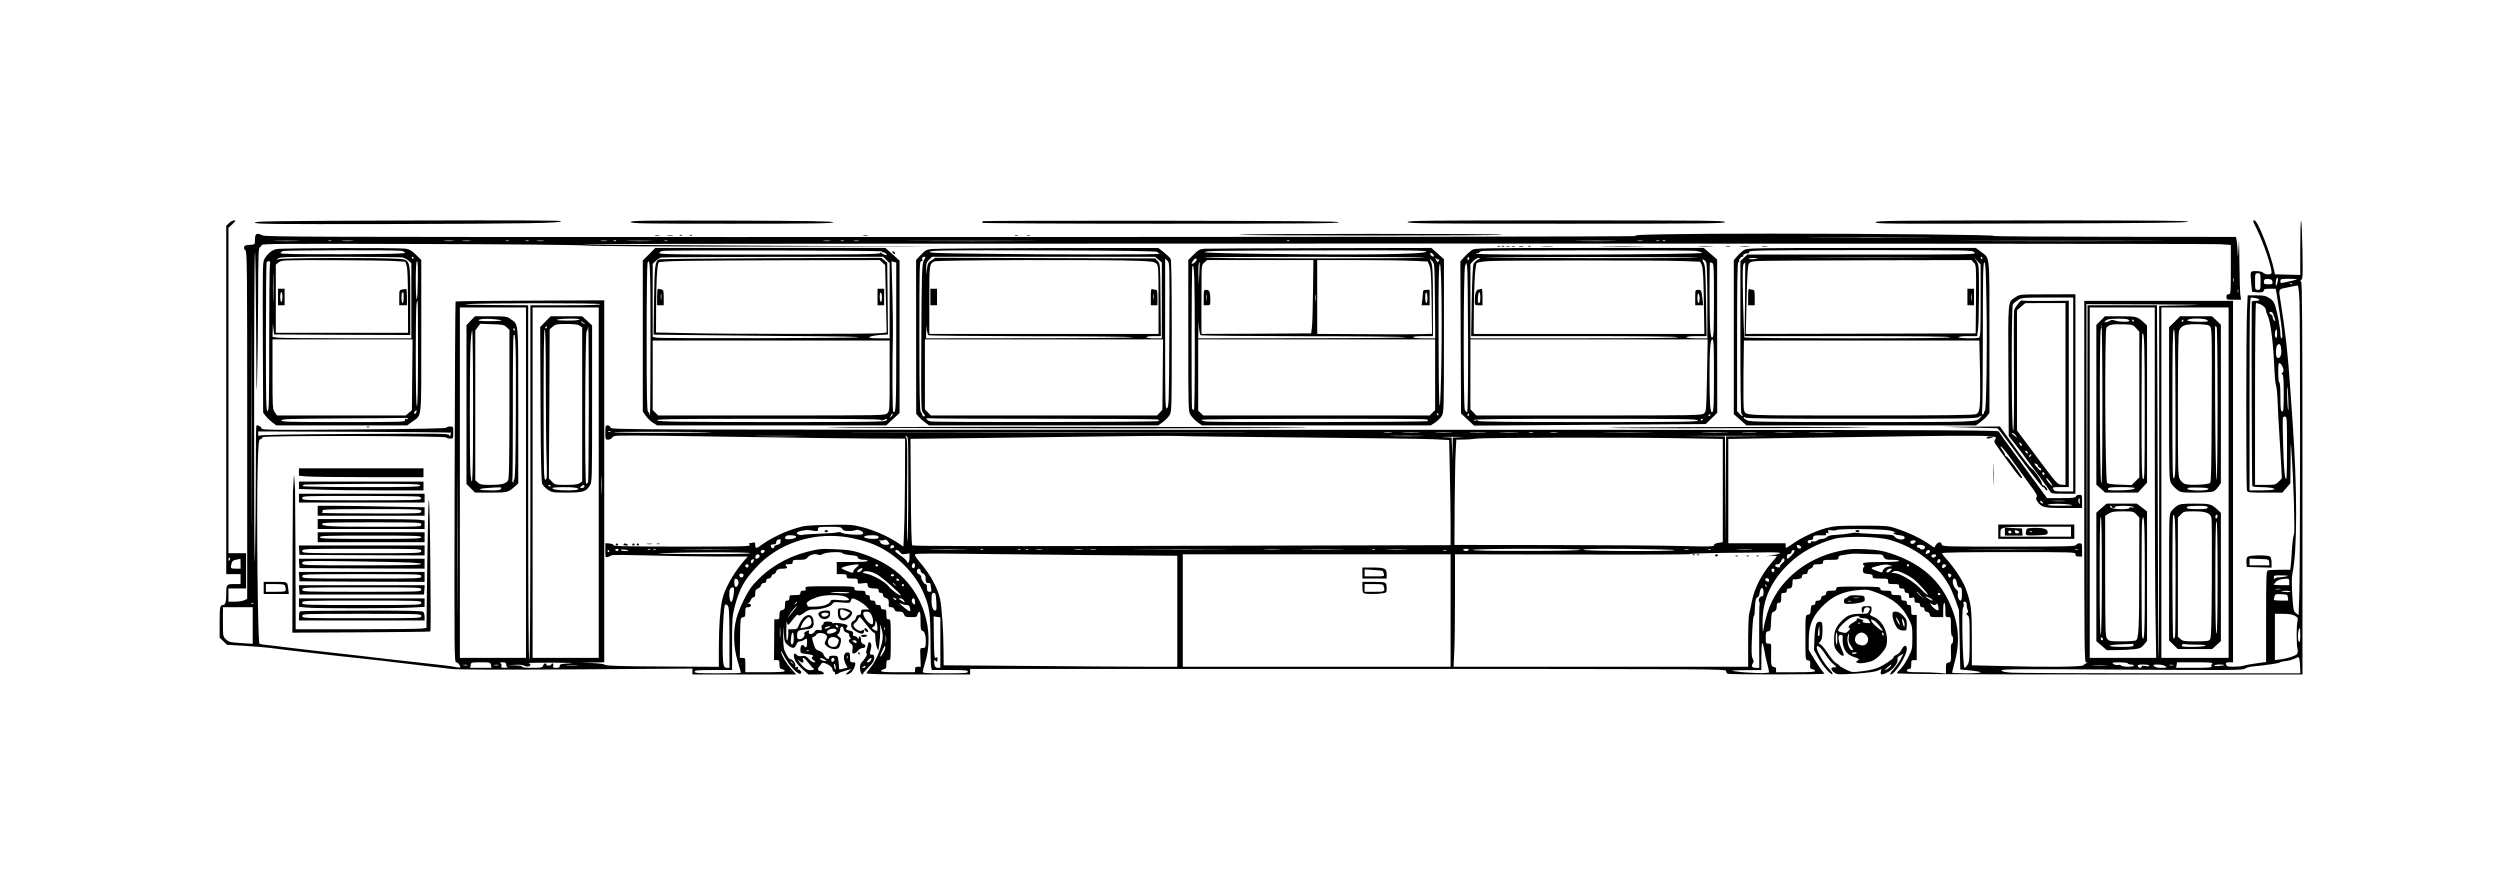 <?xml version="1.0" encoding="UTF-8" standalone="yes"?>
<svg version="1.0" xmlns="http://www.w3.org/2000/svg" width="2267.717" height="793.701" viewBox="0 0 2268 794" preserveAspectRatio="xMidYMid meet">
  <g transform="translate(0,794) scale(0.1,-0.1)" fill="#000000" stroke="none">
    <path d="M2075 5915 l-25 -24 0 -1581 0 -1580 65 0 65 0 0 -45 0 -45 -59 0
c-68 0 -71 -3 -71 -88 0 -75 -8 -102 -30 -102 -27 0 -30 -19 -30 -164 l0 -132
34 -33 33 -32 154 -9 c85 -5 190 -14 234 -19 44 -6 118 -15 165 -21 47 -5 146
-17 220 -25 74 -8 171 -19 215 -25 44 -5 168 -19 275 -30 107 -11 210 -22 229
-26 18 -3 128 -16 245 -29 116 -14 249 -29 296 -35 58 -7 421 -8 1138 -4
l1052 7 0 -26 0 -27 471 0 471 0 -42 47 c-50 57 -86 117 -96 158 -3 17 9 -1
29 -40 42 -82 130 -176 149 -157 8 8 8 15 -2 26 -7 9 -16 13 -21 10 -5 -3 -6
3 -2 12 5 14 3 16 -11 11 -13 -5 -16 -3 -12 11 6 20 -27 64 -45 60 -6 -2 -24
19 -38 47 -23 44 -26 61 -27 160 -1 104 -1 105 5 29 6 -75 8 -83 37 -108 42
-34 63 -33 77 4 8 20 18 30 32 30 11 0 31 7 43 16 22 15 22 14 22 -24 0 -46
-8 -58 -25 -35 -17 23 -35 7 -35 -31 0 -33 1 -34 52 -40 61 -8 75 -15 57 -27
-11 -8 -9 -13 10 -29 21 -18 22 -20 4 -20 -11 0 -32 14 -47 31 -24 26 -33 30
-61 26 -23 -4 -38 -1 -46 9 -29 35 -40 -5 -14 -55 8 -16 37 -49 66 -75 l51
-46 75 0 c66 0 74 2 63 15 -7 8 -18 15 -24 15 -26 0 -35 21 -16 40 10 10 19
23 22 30 7 22 98 -24 98 -50 0 -11 7 -23 15 -26 8 -4 12 -10 9 -15 -7 -13 20
-11 33 2 5 5 34 16 64 24 l54 14 -30 -25 c-29 -24 -29 -25 -6 -22 27 3 57 39
67 81 5 24 3 27 -20 27 -24 0 -26 3 -26 45 0 41 -2 45 -24 45 -33 0 -41 -51
-17 -102 l18 -36 -39 -10 c-37 -10 -38 -9 -38 17 0 14 -3 43 -6 64 -6 35 -8
37 -45 37 -28 0 -39 -4 -39 -15 0 -8 -3 -15 -7 -15 -16 1 -41 26 -44 44 -2 11
-19 23 -39 30 -30 10 -36 18 -51 66 -16 53 -16 55 2 62 11 4 22 13 24 20 7 19
65 18 85 -1 15 -15 15 -19 1 -50 -15 -32 -15 -34 12 -57 32 -27 88 -32 106
-10 7 8 14 30 18 49 4 28 1 37 -16 49 -19 13 -20 17 -6 28 8 7 15 23 15 35 0
34 28 40 32 7 2 -18 10 -28 28 -32 14 -4 24 -12 22 -19 -1 -7 3 -19 9 -27 8
-10 8 -14 0 -14 -18 0 -13 -29 8 -42 15 -9 18 -19 14 -50 -5 -31 -3 -38 12
-38 9 0 26 11 37 25 11 14 30 25 44 25 30 0 33 30 4 37 -14 4 -20 14 -20 34 0
15 -4 31 -10 34 -5 3 -10 -2 -10 -11 0 -17 -1 -17 -13 0 -7 9 -19 16 -27 14
-10 -2 -14 4 -12 19 2 17 -3 24 -25 29 -41 10 -45 14 -32 31 10 12 10 16 -1
23 -19 12 -107 23 -120 15 -5 -3 -10 -1 -10 4 0 6 -18 11 -40 11 -29 0 -40 -4
-40 -15 0 -8 -5 -15 -11 -15 -7 0 -9 -11 -6 -26 4 -24 2 -26 -23 -20 -22 4
-32 0 -44 -19 -17 -25 -59 -25 -49 1 6 17 -1 18 -28 3 -11 -5 -17 -14 -14 -19
11 -18 -15 -50 -40 -50 -22 0 -25 5 -25 34 0 41 10 49 70 54 65 5 80 17 80 58
0 106 -88 93 -134 -18 -14 -35 -18 -38 -55 -38 l-41 0 0 -42 c0 -24 -5 -50
-10 -58 -7 -10 -9 19 -8 90 0 58 3 93 5 78 2 -16 8 -28 12 -28 3 0 24 23 45
51 27 36 41 48 46 39 6 -10 19 -5 51 18 35 26 52 32 94 32 68 0 152 26 165 50
10 18 18 19 86 13 71 -6 75 -5 81 15 3 12 10 22 16 22 23 0 94 -41 122 -70
l29 -30 -37 0 c-33 0 -37 -3 -37 -25 0 -18 -5 -25 -20 -25 -13 0 -22 -9 -26
-25 -3 -13 -15 -27 -25 -30 -25 -8 -25 -57 -1 -76 27 -22 60 -39 76 -39 19 0
29 17 20 31 -5 8 -9 8 -14 -1 -10 -15 -58 6 -74 33 -9 14 -7 21 10 35 12 9 24
25 27 34 4 10 10 18 15 18 4 0 32 -31 61 -70 30 -38 60 -70 67 -70 10 0 14
-15 14 -52 1 -29 7 -66 14 -83 l13 -30 9 60 c5 33 8 87 8 120 l-1 60 14 -45
c9 -28 12 -63 8 -93 -9 -74 -64 -203 -107 -252 -21 -24 -38 -48 -38 -54 0 -8
136 -11 470 -11 l470 0 0 25 0 25 3430 0 c3359 0 3430 0 3430 -19 0 -10 7 -22
16 -25 22 -8 874 -8 874 1 0 4 -9 16 -20 28 -10 11 -42 58 -70 104 l-50 84 0
93 c0 124 30 202 113 291 95 101 196 148 342 159 76 6 88 4 166 -25 150 -57
229 -124 289 -244 28 -55 30 -68 30 -165 0 -102 -1 -105 -41 -183 -23 -44 -54
-90 -70 -103 -16 -14 -29 -29 -29 -35 0 -8 546 -11 1840 -11 l1840 0 0 1779
c0 1414 -3 1780 -12 1785 -10 4 -9 8 2 17 13 9 14 47 10 269 -3 142 -8 262
-12 266 -5 4 -8 -105 -8 -242 l0 -249 -115 3 -115 3 -5 27 c-34 165 -150 462
-181 462 -18 0 -19 2 20 -76 63 -129 136 -343 136 -399 0 -20 -56 -20 -76 0
-10 9 -34 15 -65 15 -56 0 -54 4 -43 -122 l7 -66 36 -4 c46 -6 71 1 71 18 0
10 15 14 54 14 l53 0 8 -42 c43 -263 61 -408 48 -408 -8 0 -13 13 -13 38 0 47
-24 181 -45 250 -13 42 -23 57 -55 77 -34 21 -52 25 -118 25 l-79 0 -6 -137
c-9 -171 -9 -1600 -1 -1630 6 -23 9 -23 164 -23 l158 0 36 42 36 42 2 200 c1
182 2 191 8 96 20 -284 33 -742 23 -759 -6 -10 -14 -67 -18 -127 -3 -60 -8
-128 -11 -151 l-5 -43 -94 0 c-51 0 -100 -3 -109 -6 -14 -5 -16 -52 -16 -418
l0 -413 -87 -12 c-49 -7 -102 -16 -119 -22 -17 -5 -58 -9 -91 -9 -52 0 -61 3
-66 20 -4 17 0 20 29 20 l34 0 0 1640 0 1640 -675 0 -675 0 0 -1640 c0 -1555
1 -1640 18 -1641 13 0 14 -2 2 -6 -8 -4 -21 -12 -28 -20 -15 -15 -336 -18
-764 -6 l-248 6 0 246 c0 264 -6 315 -57 454 -25 69 -103 187 -174 264 -22 24
-39 47 -39 53 0 7 200 10 605 10 598 0 605 0 605 -20 0 -16 7 -20 30 -20 l30
0 0 60 c0 57 -1 60 -24 60 -13 0 -26 -7 -30 -15 -5 -13 -82 -15 -610 -15 -595
0 -604 0 -609 20 -7 27 -33 25 -53 -5 l-16 -24 -60 41 c-73 49 -176 97 -283
132 -76 25 -89 26 -316 26 -202 0 -247 -3 -313 -20 -96 -24 -227 -85 -312
-144 -63 -44 -64 -45 -64 -21 l0 25 -260 0 -260 0 0 473 0 474 448 7 c2104 31
1997 32 1971 -16 -11 -20 -17 -10 134 -217 86 -118 104 -138 113 -128 8 8
-130 196 -143 196 -7 1 -13 7 -13 15 0 7 -9 25 -20 39 -11 14 -20 29 -20 33 0
17 45 -37 125 -150 48 -67 115 -159 149 -205 51 -68 62 -88 53 -102 -7 -12 -5
-23 9 -42 39 -52 59 -57 238 -57 l166 0 0 60 c0 58 -1 60 -25 60 -14 0 -28 -7
-31 -15 -5 -12 -30 -15 -134 -15 l-128 0 -39 54 c-21 30 -118 163 -216 296
-98 132 -180 247 -184 255 -4 13 -788 15 -6298 15 -6284 0 -6293 0 -6298 20
-3 12 -14 20 -26 20 -19 0 -21 -6 -21 -65 0 -62 1 -65 24 -65 14 0 31 9 39 20
14 20 21 20 433 16 230 -3 671 -9 979 -14 308 -5 714 -10 903 -11 l342 -1 -1
-337 c-1 -186 -4 -407 -8 -491 l-6 -152 -54 36 c-84 56 -211 113 -319 140 -92
24 -108 25 -307 21 -191 -4 -218 -6 -298 -31 -102 -30 -229 -92 -303 -146 -55
-41 -64 -41 -64 -2 0 20 -4 23 -22 18 -13 -3 -27 -6 -32 -6 -5 0 -3 -7 4 -15
11 -13 -58 -15 -614 -15 -495 0 -625 3 -623 13 1 7 -12 13 -35 15 l-38 3 0
-66 c0 -64 1 -66 23 -59 12 3 27 10 33 15 5 5 152 4 325 -1 173 -5 448 -10
612 -10 l299 0 -45 -52 c-92 -111 -167 -247 -187 -343 -19 -87 -29 -234 -30
-423 l0 -183 -508 3 c-381 2 -513 6 -524 15 -8 7 -56 14 -119 16 l-104 3 108
2 107 2 0 1643 0 1642 -672 -3 c-370 -1 -674 -5 -677 -8 -3 -3 -7 -741 -9
-1640 -3 -1573 -3 -1634 15 -1634 10 0 23 -12 30 -25 13 -28 18 -28 -87 -9
-14 2 -68 9 -120 14 -88 9 -248 27 -450 50 -47 5 -141 17 -210 25 -69 8 -168
20 -220 25 -125 13 -415 47 -510 59 -41 6 -105 13 -141 17 -36 3 -71 9 -78 13
-15 10 -27 1217 -16 1593 7 240 9 258 26 263 11 4 19 12 19 18 0 16 1663 13
1668 -3 2 -5 17 -10 33 -10 29 0 29 1 29 55 0 54 0 55 -29 55 -16 0 -31 -5
-33 -11 -2 -7 -267 -12 -841 -16 -762 -6 -837 -5 -837 10 0 15 -36 34 -47 24
-3 -3 -5 -189 -5 -414 0 -224 -3 -565 -7 -758 -5 -224 -8 203 -8 1185 -1 844
3 1546 7 1560 4 14 9 -299 11 -695 2 -550 4 -660 9 -465 4 140 8 468 9 728 1
410 3 473 16 478 8 4 15 12 15 20 0 12 205 14 1413 10 838 -2 1461 -8 1532
-14 76 -6 707 -10 1715 -9 l1595 1 -1668 6 c-917 4 -1670 10 -1674 14 -8 8
14747 8 14865 0 l92 -7 0 -223 c0 -217 -1 -224 -20 -224 -15 0 -20 -7 -20 -25
0 -24 2 -25 66 -25 l67 0 -7 46 c-3 26 -7 160 -8 298 -2 201 -3 227 -8 131 -5
-91 -6 -103 -8 -50 -1 39 -5 87 -8 108 l-7 37 -1111 1 c-611 1 -1100 4 -1086
8 34 10 -1049 21 -2030 21 -805 0 -1344 -9 -1205 -21 88 -7 -2654 -10 -8173
-10 -3847 0 -4276 1 -4304 15 -54 28 -68 18 -68 -49 0 -33 -1 -34 -47 -37 -38
-2 -49 -7 -51 -22 -2 -10 3 -23 12 -28 15 -8 16 -150 16 -1586 l0 -1577 -27
-12 c-15 -7 -53 -13 -85 -13 l-58 0 0 60 0 60 80 0 80 0 0 160 0 160 -80 0
-80 0 0 1476 0 1477 36 33 c31 30 33 34 14 34 -11 0 -32 -11 -45 -25z m15353
-132 c-251 -2 -665 -2 -920 0 -255 1 -49 2 457 2 506 0 714 -1 463 -2z
m-14735 -30 c-51 -2 -136 -2 -190 0 -54 1 -12 3 92 3 105 0 149 -2 98 -3z
m310 0 c-7 -2 -19 -2 -25 0 -7 3 -2 5 12 5 14 0 19 -2 13 -5z m190 0 c-24 -2
-62 -2 -85 0 -24 2 -5 4 42 4 47 0 66 -2 43 -4z m915 0 c-21 -2 -55 -2 -75 0
-21 2 -4 4 37 4 41 0 58 -2 38 -4z m155 0 c-18 -2 -48 -2 -65 0 -18 2 -4 4 32
4 36 0 50 -2 33 -4z m350 0 c-7 -2 -19 -2 -25 0 -7 3 -2 5 12 5 14 0 19 -2 13
-5z m180 0 c-7 -2 -19 -2 -25 0 -7 3 -2 5 12 5 14 0 19 -2 13 -5z m135 0 c-16
-2 -40 -2 -55 0 -16 2 -3 4 27 4 30 0 43 -2 28 -4z m575 0 c-13 -2 -35 -2 -50
0 -16 2 -5 4 22 4 28 0 40 -2 28 -4z m84 1 c-3 -3 -12 -4 -19 -1 -8 3 -5 6 6
6 11 1 17 -2 13 -5z m306 -1 c-51 -2 -136 -2 -190 0 -54 1 -12 3 92 3 105 0
149 -2 98 -3z m160 0 c-7 -2 -19 -2 -25 0 -7 3 -2 5 12 5 14 0 19 -2 13 -5z
m1475 0 c-16 -2 -40 -2 -55 0 -16 2 -3 4 27 4 30 0 43 -2 28 -4z m125 0 c-7
-2 -19 -2 -25 0 -7 3 -2 5 12 5 14 0 19 -2 13 -5z m135 0 c-10 -2 -28 -2 -40
0 -13 2 -5 4 17 4 22 1 32 -1 23 -4z m1505 0 c-259 -2 -687 -2 -950 0 -263 1
-50 2 472 2 523 0 738 -1 478 -2z m2404 1 c-3 -3 -12 -4 -19 -1 -8 3 -5 6 6 6
11 1 17 -2 13 -5z m2931 -1 c-81 -2 -216 -2 -300 0 -84 1 -18 3 147 3 165 0
234 -2 153 -3z m275 0 c-13 -2 -33 -2 -45 0 -13 2 -3 4 22 4 25 0 35 -2 23 -4z
m150 0 c-7 -2 -19 -2 -25 0 -7 3 -2 5 12 5 14 0 19 -2 13 -5z m54 1 c-3 -3
-12 -4 -19 -1 -8 3 -5 6 6 6 11 1 17 -2 13 -5z m4346 -1 c-408 -2 -1078 -2
-1490 0 -411 1 -77 2 742 2 820 0 1156 -1 748 -2z m-17176 -2421 c-1 -411 -2
-74 -2 748 0 822 1 1159 2 747 2 -411 2 -1083 0 -1495z m18233 2053 c0 -73 -1
-75 -25 -75 -24 0 -25 2 -25 75 0 73 1 75 25 75 24 0 25 -2 25 -75z m-243 3
c-3 -7 -5 -2 -5 12 0 14 2 19 5 13 2 -7 2 -19 0 -25z m399 0 c-10 -48 -22 -53
-18 -8 2 22 9 40 14 40 6 0 8 -13 4 -32z m-48 -5 c3 -21 -1 -23 -37 -23 -33 0
-41 4 -41 18 0 27 10 33 45 30 22 -2 31 -9 33 -25z m222 23 c0 -2 -24 -9 -52
-16 -29 -6 -63 -13 -75 -16 -19 -5 -23 -2 -23 15 0 19 5 21 75 21 41 0 75 -2
75 -4z m-43 -42 c-3 -3 -12 -4 -19 -1 -8 3 -5 6 6 6 11 1 17 -2 13 -5z m66
-156 c8 -177 7 -2462 -2 -2687 l-6 -163 -24 19 c-23 19 -25 29 -33 164 -6 98
-6 160 1 194 45 204 45 770 1 1385 -5 69 -14 197 -20 285 -21 319 -44 523 -90
810 -17 101 -17 101 48 113 31 7 66 13 77 16 11 2 25 4 31 5 7 1 13 -48 17
-141z m-556 80 c-3 -7 -5 -2 -5 12 0 14 2 19 5 13 2 -7 2 -19 0 -25z m162 -54
c42 -9 39 -24 -4 -24 -19 0 -35 -4 -35 -10 -3 -331 1 -1664 5 -1671 4 -5 34
-9 68 -9 34 0 79 -3 99 -6 70 -12 27 -24 -83 -24 l-109 0 0 875 c0 736 2 875
14 875 7 0 28 -3 45 -6z m-15024 -54 c4 -7 -103 -10 -314 -10 l-321 0 0 -1610
c0 -1067 -3 -1610 -10 -1610 -7 0 -10 543 -10 1610 l0 1610 -322 2 c-193 1
-287 4 -233 8 158 11 1203 11 1210 0z m15061 0 c30 -12 53 -37 54 -60 0 -8 6
-26 13 -40 28 -54 53 -252 63 -500 3 -63 9 -124 14 -135 5 -11 12 -78 15 -150
2 -71 9 -193 14 -270 5 -77 13 -204 17 -283 l7 -143 -28 -29 c-28 -29 -32 -30
-122 -30 l-93 0 0 825 c0 505 4 825 9 825 5 0 22 -5 37 -10z m-659 -10 l-257
-5 0 -1609 c0 -885 -2 -1607 -5 -1605 -3 3 -6 538 -7 1190 -2 651 -4 1374 -6
1607 l-2 422 -315 0 -315 0 -3 -1612 -2 -1613 -3 1618 -2 1617 588 -2 c423 -2
515 -4 329 -8z m-15077 -1610 l0 -1590 -300 0 -300 0 0 1590 0 1590 300 0 300
0 0 -1590z m660 0 l0 -1590 -300 0 -300 0 0 1590 0 1590 300 0 300 0 0 -1590z
m14120 353 c0 -681 3 -1397 7 -1590 l6 -353 -301 0 -302 0 0 1590 0 1590 295
0 295 0 0 -1237z m670 -353 l0 -1590 -305 0 -305 0 0 1590 0 1590 305 0 305 0
0 -1590z m404 1533 c23 -66 25 -74 10 -62 -8 6 -14 20 -14 31 0 10 -7 21 -15
24 -19 8 -20 24 -1 24 7 0 16 -8 20 -17z m36 -184 c0 -24 -4 -38 -10 -34 -17
10 -11 75 7 75 2 0 3 -18 3 -41z m38 -146 c3 -51 -15 -83 -38 -68 -14 9 -13
98 2 113 21 21 33 7 36 -45z m18 -168 c4 -18 2 -30 -7 -37 -11 -7 -11 -11 -1
-15 9 -3 12 -48 12 -174 0 -146 -2 -168 -15 -163 -12 5 -15 30 -15 135 0 79
-4 129 -10 129 -11 0 -14 162 -4 173 10 9 32 -18 40 -48z m46 -285 c3 -63 2
-104 -2 -90 -8 25 -13 217 -6 209 2 -2 6 -56 8 -119z m-12 -447 c-1 -259 -3
-293 -14 -261 -9 24 -16 124 -21 297 -7 261 -7 261 14 261 21 0 21 -2 21 -297z
m-16661 151 c2 -2 0 -11 -4 -21 -7 -16 -9 -16 -12 -2 -4 15 -77 16 -861 11
-613 -3 -859 -8 -864 -16 -4 -6 -8 0 -8 14 l0 25 872 -3 c480 -2 875 -6 877
-8z m1448 10 c-3 -3 -12 -4 -19 -1 -8 3 -5 6 6 6 11 1 17 -2 13 -5z m918 -8
c17 -1 -175 -3 -425 -4 -250 -1 -460 2 -467 6 -10 6 825 5 892 -2z m-2308
-1548 c-1 -288 -2 -55 -2 517 0 572 1 807 2 523 2 -284 2 -752 0 -1040z m6865
1545 c-826 -2 -2178 -2 -3005 0 -826 1 -150 2 1503 2 1653 0 2329 -1 1502 -2z
m1611 0 c-18 -2 -48 -2 -65 0 -18 2 -4 4 32 4 36 0 50 -2 33 -4z m245 0 c-38
-2 -98 -2 -135 0 -38 2 -7 3 67 3 74 0 105 -1 68 -3z m295 0 c-34 -2 -93 -2
-130 0 -37 2 -9 3 62 3 72 0 102 -1 68 -3z m310 0 c-34 -2 -93 -2 -130 0 -37
2 -9 3 62 3 72 0 102 -1 68 -3z m290 0 c-40 -2 -106 -2 -145 0 -40 1 -8 3 72
3 80 0 112 -2 73 -3z m145 0 c-10 -2 -26 -2 -35 0 -10 3 -2 5 17 5 19 0 27 -2
18 -5z m220 0 c-15 -2 -42 -2 -60 0 -18 2 -6 4 27 4 33 0 48 -2 33 -4z m825 0
c-100 -2 -266 -2 -370 0 -103 1 -21 2 182 2 204 0 288 -1 188 -2z m705 0 c-53
-2 -143 -2 -200 0 -57 1 -13 3 97 3 110 0 156 -2 103 -3z m270 0 c-32 -2 -84
-2 -115 0 -32 2 -6 3 57 3 63 0 89 -1 58 -3z m324 0 c-40 -2 -103 -2 -140 0
-37 2 -4 3 73 3 77 0 107 -2 67 -3z m371 0 c-51 -2 -136 -2 -190 0 -54 1 -12
3 92 3 105 0 149 -2 98 -3z m-9386 -30 c-98 -2 -256 -2 -350 0 -95 1 -14 3
178 2 193 0 270 -1 172 -2z m4588 -13 c578 -5 1111 -12 1186 -16 l136 -7 6
-285 c4 -157 7 -372 7 -477 l0 -192 -2437 -6 c-1674 -5 -2441 -3 -2448 4 -6 6
-11 176 -13 488 l-3 479 533 6 c293 3 814 10 1158 15 344 5 670 7 725 5 55 -3
573 -9 1150 -14z m1063 13 c-71 -2 -185 -2 -255 0 -71 1 -13 3 127 3 140 0
198 -2 128 -3z m3075 0 l-303 -3 -2 -493 -3 -492 -2 492 -3 493 -288 3 c-158
1 -19 2 308 2 327 0 459 -1 293 -2z m-7724 -470 c0 -258 -4 -476 -8 -487 -4
-10 -5 197 -3 459 4 398 2 479 -9 486 -11 7 -10 9 4 9 16 0 17 -29 16 -467z
m5019 460 l-78 -4 -2 -97 -2 -97 -3 97 -4 97 -72 4 c-40 1 -2 3 83 3 85 0 120
-2 78 -3z m2010 -10 l362 -6 0 -469 0 -468 -40 -6 c-26 -4 -40 -12 -40 -21 0
-13 -37 -14 -287 -8 -159 5 -688 8 -1178 9 l-890 1 2 365 c2 201 5 416 9 478
l6 112 66 1 c37 0 85 4 107 8 49 11 1389 13 1883 4z m-9811 -495 c-1 -40 -3
-10 -3 67 0 77 1 110 3 73 2 -37 2 -100 0 -140z m13412 -80 c0 -27 -2 -29 -8
-13 -5 11 -6 26 -4 33 8 21 13 13 12 -20z m-333 -15 c-7 -7 -26 7 -26 19 0 6
6 6 15 -2 9 -7 13 -15 11 -17z m192 20 c-26 -2 -71 -2 -100 0 -29 2 -8 3 47 3
55 0 79 -1 53 -3z m57 -33 c38 -6 19 -8 -85 -9 -90 0 -130 3 -120 9 18 11 133
12 205 0z m-11146 -219 c8 -15 22 -19 59 -19 26 -1 54 3 61 7 17 11 71 -9 71
-26 0 -7 -10 -14 -22 -14 -60 -4 -146 4 -169 15 -15 7 -34 10 -46 5 -11 -4
-83 -9 -161 -12 -77 -3 -144 -7 -150 -10 -5 -4 -21 -3 -35 1 -36 10 -22 28 28
36 50 9 51 9 103 0 38 -6 42 -5 42 15 0 20 5 21 105 21 92 0 105 -2 114 -19z
m9506 -15 c33 -7 53 -15 45 -18 -24 -9 -4 -20 45 -25 34 -4 45 -10 45 -23 0
-24 -69 -19 -88 7 -15 21 -16 21 -197 28 -77 3 -146 8 -153 10 -7 3 -34 0 -60
-5 -26 -5 -79 -11 -118 -13 -51 -2 -77 -8 -89 -20 -9 -9 -28 -17 -43 -17 -15
0 -35 -7 -45 -14 -10 -8 -27 -12 -37 -9 -11 3 -20 0 -20 -6 0 -6 -7 -11 -15
-11 -8 0 -15 7 -15 15 0 9 9 15 25 15 18 0 25 5 25 20 0 21 12 24 84 22 29 -1
37 1 33 13 -4 10 -1 12 10 8 13 -5 15 -2 10 12 -6 15 -3 17 25 13 18 -3 42 -2
53 3 33 13 413 9 480 -5z m-9926 -52 c11 -11 -19 -25 -57 -27 -42 -3 -53 8
-31 30 9 9 78 8 88 -3z m751 -10 c0 -10 -14 -14 -49 -14 -84 0 -116 26 -38 32
58 4 87 -2 87 -18z m-320 6 c104 -13 214 -43 297 -80 190 -86 357 -255 433
-437 51 -121 60 -184 60 -419 0 -116 3 -226 6 -243 l7 -31 163 0 c139 0 164
-2 164 -15 0 -13 -29 -15 -205 -15 -170 0 -205 2 -205 14 0 8 9 43 20 78 95
296 -20 649 -273 842 -87 66 -189 117 -308 156 -74 25 -112 30 -231 36 -137 6
-148 4 -260 -24 -192 -50 -356 -150 -485 -296 -52 -59 -125 -206 -153 -306
-32 -117 -28 -260 10 -388 17 -56 30 -104 30 -107 0 -3 -94 -5 -210 -5 -180 0
-210 2 -210 15 0 13 26 15 170 15 l170 0 0 243 c0 228 2 248 25 337 43 159 86
237 198 356 193 207 491 310 787 274z m9494 -29 c231 -65 425 -212 538 -411
15 -25 41 -85 59 -135 l32 -90 6 -270 6 -270 93 -9 c50 -5 92 -13 92 -17 0 -5
-58 -9 -130 -9 -71 0 -130 3 -130 6 0 3 12 51 27 107 50 191 31 361 -62 552
-99 203 -269 341 -523 424 -73 24 -115 31 -224 37 -116 5 -146 4 -238 -16
-316 -67 -567 -281 -655 -560 -14 -47 -30 -110 -34 -140 -8 -50 -9 -45 -10 50
-2 207 77 382 247 542 106 100 248 176 406 219 103 27 386 22 500 -10z
m-10064 -15 c0 -18 -7 -25 -30 -30 -17 -3 -29 -11 -28 -18 2 -7 -4 -13 -12
-13 -8 0 -16 8 -18 18 -3 13 3 17 22 17 19 0 26 5 26 19 0 11 8 22 18 24 9 3
18 5 20 6 1 0 2 -10 2 -23z m986 -23 c-11 -11 -55 -9 -71 4 -11 7 -15 13 -9
13 5 0 2 5 -6 11 -12 9 -11 10 6 6 12 -2 28 -1 35 4 10 6 20 2 32 -12 10 -12
16 -24 13 -26z m9314 28 c0 -18 -31 -34 -42 -23 -5 5 -8 14 -5 19 7 11 47 14
47 4z m-9270 -52 c0 -5 -2 -9 -4 -9 -2 0 -11 -3 -19 -6 -12 -4 -14 0 -10 15 5
19 33 19 33 0z m8230 -6 c0 -20 -34 -12 -38 9 -2 12 2 15 17 11 12 -3 21 -12
21 -20z m1117 14 c17 -11 6 -33 -17 -33 -11 0 -20 4 -20 8 0 4 -7 8 -15 8 -8
0 -15 6 -15 14 0 15 45 17 67 3z m-11847 -37 c0 -5 -7 -10 -15 -10 -8 0 -15 5
-15 10 0 6 7 10 15 10 8 0 15 -4 15 -10z m89 -6 c2 -2 -12 -4 -32 -4 -20 0
-37 4 -37 10 0 8 58 3 69 -6z m198 10 c-3 -3 -12 -4 -19 -1 -8 3 -5 6 6 6 11
1 17 -2 13 -5z m50 0 c-3 -3 -12 -4 -19 -1 -8 3 -5 6 6 6 11 1 17 -2 13 -5z
m661 -1 c-103 -2 -274 -2 -380 0 -106 1 -22 2 187 2 209 0 296 -1 193 -2z
m2130 0 c-76 -2 -200 -2 -275 0 -76 1 -14 3 137 3 151 0 213 -2 138 -3z m179
1 c-3 -3 -12 -4 -19 -1 -8 3 -5 6 6 6 11 1 17 -2 13 -5z m340 0 c-3 -3 -12 -4
-19 -1 -8 3 -5 6 6 6 11 1 17 -2 13 -5z m70 0 c-3 -3 -12 -4 -19 -1 -8 3 -5 6
6 6 11 1 17 -2 13 -5z m126 -1 c-13 -2 -35 -2 -50 0 -16 2 -5 4 22 4 28 0 40
-2 28 -4z m364 0 c-20 -2 -52 -2 -70 0 -17 2 0 4 38 4 39 0 53 -2 32 -4z m126
0 c-13 -2 -35 -2 -50 0 -16 2 -5 4 22 4 28 0 40 -2 28 -4z m1115 0 c-190 -2
-505 -2 -700 0 -194 1 -38 2 347 2 385 0 544 -1 353 -2z m545 0 c-35 -2 -91
-2 -125 0 -35 2 -7 3 62 3 69 0 97 -1 63 -3z m555 0 c-86 -2 -230 -2 -320 0
-90 1 -19 3 157 3 176 0 249 -2 163 -3z m315 0 c-7 -2 -19 -2 -25 0 -7 3 -2 5
12 5 14 0 19 -2 13 -5z m275 0 c-43 -2 -113 -2 -155 0 -43 1 -8 3 77 3 85 0
120 -2 78 -3z m577 -3 c-3 -5 -15 -10 -25 -10 -10 0 -22 5 -25 10 -4 6 7 10
25 10 18 0 29 -4 25 -10z m1015 1 c0 -6 -204 -10 -497 -10 -327 -1 -493 3
-483 9 20 13 980 14 980 1z m853 -3 c-7 -13 -821 -10 -829 3 -5 8 110 10 414
8 231 -2 418 -7 415 -11z m125 5 c-10 -2 -26 -2 -35 0 -10 3 -2 5 17 5 19 0
27 -2 18 -5z m205 0 c-7 -2 -19 -2 -25 0 -7 3 -2 5 12 5 14 0 19 -2 13 -5z
m365 0 c-32 -2 -86 -2 -120 0 -35 2 -9 3 57 3 66 0 94 -1 63 -3z m2600 0
c-159 -2 -417 -2 -575 0 -159 1 -29 2 287 2 316 0 446 -1 288 -2z m365 0 c-7
-2 -19 -2 -25 0 -7 3 -2 5 12 5 14 0 19 -2 13 -5z m-13328 -13 c3 -5 1 -10 -4
-10 -6 0 -11 5 -11 10 0 6 2 10 4 10 3 0 8 -4 11 -10z m1409 -5 c-4 -8 -12
-15 -20 -15 -8 0 -14 7 -14 15 0 8 9 15 20 15 13 0 18 -5 14 -15z m1230 -6
c12 -18 22 -21 50 -16 l36 6 0 -39 c0 -42 -15 -61 -25 -33 -3 10 -27 32 -52
48 -26 17 -49 36 -51 43 -6 20 26 13 42 -9z m4959 14 c-7 -2 -21 -2 -30 0 -10
3 -4 5 12 5 17 0 24 -2 18 -5z m3157 -4 c0 -13 -51 -69 -63 -69 -5 0 -7 10 -5
23 2 14 9 21 19 19 10 -1 19 6 22 18 5 21 27 28 27 9z m1230 -3 c0 -7 -9 -16
-20 -19 -22 -6 -23 -5 -14 17 8 20 34 21 34 2z m-10705 -16 c-4 -6 -172 -9
-478 -8 -290 1 -414 4 -322 8 276 11 807 11 800 0z m837 0 c2 -6 33 -13 71
-17 43 -4 67 -10 67 -18 0 -16 23 -25 61 -25 16 0 29 -4 29 -10 0 -6 -53 -10
-140 -10 l-140 0 0 -55 0 -55 45 0 c38 0 45 -3 45 -20 0 -17 7 -20 50 -20 47
0 50 -2 50 -25 0 -23 2 -24 45 -18 41 5 45 4 45 -15 0 -23 18 -32 66 -32 27 0
34 -4 34 -20 0 -13 7 -20 20 -20 13 0 20 -7 20 -20 0 -13 9 -22 25 -26 24 -6
30 -21 26 -66 -2 -13 5 -18 22 -18 16 0 26 -7 30 -20 4 -15 14 -20 41 -20 30
0 38 -5 46 -25 9 -22 15 -25 64 -25 48 0 55 2 58 22 2 12 9 23 16 26 9 3 12
-18 12 -81 0 -76 2 -86 19 -92 21 -6 33 -58 28 -122 -2 -28 -6 -33 -27 -33
-25 0 -25 0 -21 -85 l3 -85 -26 0 c-21 0 -26 -5 -26 -25 l0 -25 -156 0 c-120
0 -155 3 -152 13 3 6 14 13 26 15 18 3 22 10 22 43 0 32 3 39 20 39 19 0 20 7
20 185 0 178 -1 185 -20 185 -17 0 -20 7 -20 45 0 41 -2 45 -25 45 -18 0 -25
5 -25 20 0 15 -7 20 -25 20 -18 0 -25 5 -25 20 0 15 -7 20 -25 20 -20 0 -25 5
-25 25 0 18 -5 25 -20 25 -13 0 -20 7 -20 20 0 17 -7 20 -50 20 -43 0 -50 3
-50 20 0 19 -7 20 -224 20 -219 0 -224 0 -219 -20 4 -16 0 -20 -21 -20 -19 0
-26 -5 -26 -20 0 -17 -7 -20 -50 -20 -47 0 -50 -2 -50 -25 0 -18 -5 -25 -20
-25 -17 0 -20 -7 -20 -40 0 -34 -4 -41 -25 -46 -21 -5 -25 -12 -25 -45 0 -34
-3 -39 -23 -39 l-24 0 -1 -185 -2 -185 25 0 c22 0 25 -4 25 -39 0 -33 4 -40
22 -43 12 -2 23 -9 26 -15 3 -10 -37 -13 -177 -13 l-181 0 0 65 c0 63 -1 65
-25 65 l-25 0 2 183 c3 180 3 182 26 185 19 3 22 9 22 48 0 40 2 44 25 44 29
0 36 30 8 31 -12 0 -13 2 -5 6 7 3 17 16 22 29 5 13 16 24 25 24 11 0 15 10
15 35 0 28 5 37 24 44 13 5 26 19 29 30 3 13 13 21 26 21 14 0 21 6 21 20 0
14 7 20 21 20 12 0 23 8 26 20 3 11 12 20 19 20 8 0 18 8 21 18 9 25 23 32 66
32 39 0 45 8 25 28 -9 9 -4 12 25 12 30 0 37 4 37 20 0 18 7 20 59 20 47 0 63
4 73 18 18 26 68 41 94 30 15 -7 30 -6 50 6 33 17 170 22 176 6z m8508 1 c0
-5 -33 -14 -72 -20 -65 -9 -67 -10 -15 -6 31 2 57 1 57 -2 0 -3 -18 -25 -40
-50 -96 -109 -163 -239 -186 -359 -8 -44 -19 -93 -24 -110 -6 -17 -10 -132
-10 -257 l0 -227 -1337 0 -1336 0 6 128 c4 70 7 299 7 510 l0 382 1069 -2
c588 -2 1067 0 1065 4 -3 4 131 9 298 11 167 1 351 3 411 5 59 1 107 -2 107
-7z m-6257 -18 l787 -6 0 -504 0 -503 -278 0 c-153 0 -630 3 -1060 7 l-782 6
-1 131 c-1 185 -16 400 -33 476 -21 93 -85 212 -167 310 -61 73 -68 85 -52 92
10 5 194 6 408 3 215 -3 744 -8 1178 -12z m7150 7 c27 0 39 -5 44 -17 10 -28
24 -33 86 -33 31 0 57 -4 57 -10 0 -6 -60 -10 -159 -10 -113 0 -162 -4 -167
-12 -4 -6 -2 -14 5 -16 9 -3 9 -7 1 -17 -7 -8 -10 -24 -8 -37 2 -19 10 -23 46
-26 34 -3 42 -7 42 -23 0 -17 7 -19 70 -19 68 0 70 -1 70 -25 0 -23 3 -25 50
-25 43 0 50 -3 50 -20 0 -15 7 -20 25 -20 18 0 25 -5 25 -20 0 -13 7 -20 20
-20 15 0 20 -7 20 -25 0 -22 3 -25 25 -19 22 5 25 3 25 -20 0 -21 5 -26 25
-26 18 0 25 -5 25 -20 0 -13 7 -20 20 -20 13 0 20 -7 20 -19 0 -13 8 -21 23
-23 14 -2 23 -11 25 -25 3 -21 9 -23 63 -23 l59 0 0 65 c0 37 4 65 10 65 6 0
10 -28 10 -65 0 -63 1 -65 25 -65 25 0 25 -1 25 -85 0 -50 4 -85 10 -85 6 0
10 -16 10 -35 0 -19 -5 -35 -11 -35 -6 0 -10 -21 -9 -52 3 -108 2 -116 -22
-120 -20 -3 -23 -9 -23 -52 l0 -48 -65 6 c-36 3 -116 6 -177 6 -94 0 -113 3
-113 15 0 8 9 15 20 15 17 0 20 7 20 40 0 36 3 40 25 40 l25 0 0 205 0 205
-25 0 c-23 0 -25 4 -25 45 0 38 -3 45 -20 45 -13 0 -20 7 -20 20 0 15 -7 20
-25 20 -20 0 -25 5 -25 25 0 23 -4 25 -45 25 -38 0 -45 3 -45 20 0 17 -7 20
-50 20 -42 0 -50 3 -50 18 0 17 -14 18 -200 19 -191 1 -200 0 -200 -18 0 -16
-7 -19 -44 -19 -39 0 -45 -3 -48 -22 -2 -15 -10 -23 -23 -23 -13 0 -21 -8 -23
-22 -3 -17 -10 -23 -28 -23 -17 0 -24 -5 -24 -20 0 -13 -7 -20 -19 -20 -16 0
-20 -8 -23 -42 -2 -36 -7 -44 -25 -46 -23 -3 -23 -3 -23 -207 0 -204 0 -204
23 -207 19 -3 22 -8 20 -40 -2 -31 1 -37 19 -40 12 -2 23 -9 26 -15 3 -10 -37
-13 -175 -13 l-180 0 1 23 c1 16 -5 23 -21 25 -25 4 -27 15 -24 150 1 60 1 62
-24 62 -24 0 -25 3 -25 54 0 49 2 55 23 58 20 3 22 9 25 86 2 67 6 84 20 89
23 9 32 23 32 56 0 20 5 27 20 27 17 0 20 7 20 45 0 41 2 45 25 45 18 0 25 5
25 20 0 13 7 20 19 20 25 0 33 13 34 55 0 19 4 32 9 29 4 -3 23 -2 43 2 25 4
35 11 35 25 0 14 7 19 25 19 18 0 25 5 25 20 0 13 10 24 25 30 14 5 25 16 25
25 0 11 11 15 45 15 38 0 45 3 45 20 0 18 7 20 70 20 63 0 70 2 70 19 0 16 9
21 43 25 23 3 53 8 67 10 14 3 68 3 120 0 52 -2 112 -4 133 -4z m-10153 -15
c0 -16 -27 -32 -37 -22 -3 4 -3 13 0 22 8 20 37 20 37 0z m6270 -495 l0 -510
-1215 0 -1215 0 0 510 0 510 1215 0 1215 0 0 -510z m4404 495 c-4 -8 -14 -15
-23 -15 -10 0 -18 7 -18 15 0 9 10 15 23 15 17 0 22 -4 18 -15z m-15480 -30
c-4 -8 -8 -15 -10 -15 -2 0 -4 7 -4 15 0 8 4 15 10 15 5 0 7 -7 4 -15z m14106
-8 c0 -7 -9 -19 -20 -27 -11 -8 -20 -20 -20 -27 0 -14 -10 -16 -34 -7 -20 8
-11 24 13 24 11 0 24 12 31 30 12 28 30 32 30 7z m-14010 -32 l0 -45 -45 0
c-47 0 -49 3 -36 50 5 19 16 27 41 31 19 4 36 7 38 8 1 0 2 -19 2 -44z m4654
21 c-3 -9 -10 -16 -15 -16 -14 0 -11 28 4 33 16 6 19 3 11 -17z m10771 3 c0
-7 -8 -15 -17 -17 -12 -2 -15 2 -11 18 6 23 28 22 28 -1z m-9305 -38 c0 -23
-16 -36 -25 -21 -9 14 1 40 15 40 5 0 10 -9 10 -19z m-1510 -6 c0 -8 -7 -15
-15 -15 -8 0 -15 7 -15 15 0 8 7 15 15 15 8 0 15 -7 15 -15z m1000 9 c0 -3
-11 -15 -25 -26 -14 -11 -25 -26 -25 -34 0 -11 -6 -13 -22 -8 -44 14 -90 35
-85 40 16 17 157 42 157 28z m175 -4 c3 -5 -1 -10 -9 -10 -9 0 -16 5 -16 10 0
6 4 10 9 10 6 0 13 -4 16 -10z m9185 0 c25 -8 25 -8 -4 -9 -31 -1 -66 -26 -66
-47 0 -11 -8 -10 -40 1 -76 27 -77 31 -14 47 68 18 90 19 124 8z m170 0 c0 -5
-4 -10 -10 -10 -5 0 -10 5 -10 10 0 6 5 10 10 10 6 0 10 -4 10 -10z m335 1 c3
-6 -4 -15 -15 -21 -17 -9 -20 -8 -20 10 0 20 24 28 35 11z m-9843 -50 c-9 -9
-23 -15 -31 -13 -11 4 -9 10 9 24 27 22 46 14 22 -11z m538 1 c0 -9 10 -22 23
-27 14 -6 22 -19 23 -35 1 -45 4 -50 24 -50 11 0 20 -4 20 -9 0 -5 3 -23 6
-40 6 -27 4 -31 -15 -31 -15 0 -21 7 -22 23 -2 41 -4 47 -13 46 -13 -1 -45 52
-40 66 3 6 -6 17 -19 24 -17 9 -23 19 -20 32 7 24 33 25 33 1z m7748 1 c-4
-22 -22 -20 -26 1 -2 10 3 16 13 16 10 0 15 -7 13 -17z m1052 -3 c-12 -12 -25
-18 -31 -14 -14 9 9 34 32 34 18 0 18 -1 -1 -20z m-9197 -31 c43 -22 217 -175
217 -190 0 -14 -88 50 -110 81 -26 37 -137 100 -197 113 -33 7 -42 12 -32 18
20 13 74 4 122 -22z m9343 -4 c53 -26 86 -53 143 -116 81 -88 62 -91 -23 -3
-58 61 -183 134 -230 134 -24 0 -27 3 -16 10 26 17 55 11 126 -25z m-10553
-11 c-3 -8 -11 -14 -18 -14 -17 0 -27 28 -12 33 20 7 36 -4 30 -19z m10960 0
c-5 -13 -23 -20 -23 -10 0 2 -3 11 -6 19 -4 12 0 14 15 10 12 -3 17 -11 14
-19z m-9593 6 c0 -5 -7 -10 -15 -10 -8 0 -15 5 -15 10 0 6 7 10 15 10 8 0 15
-4 15 -10z m12635 -10 c-16 -4 -46 -8 -67 -9 -20 0 -39 -7 -41 -13 -3 -7 -6
-3 -6 10 -1 21 2 22 72 21 54 -1 65 -3 42 -9z m-4695 -36 c0 -16 -2 -16 -24
-8 -8 3 -12 12 -10 19 7 17 34 8 34 -11z m-9352 -12 c4 -25 -15 -55 -29 -46
-5 3 -9 21 -9 40 0 28 4 35 18 32 9 -2 18 -14 20 -26z m1457 18 c3 -5 -1 -10
-9 -10 -9 0 -16 5 -16 10 0 6 4 10 9 10 6 0 13 -4 16 -10z m9599 -30 c5 -31
11 -40 26 -40 18 0 20 -7 20 -60 0 -45 -4 -60 -14 -60 -16 0 -31 53 -21 70 4
6 -2 19 -14 29 -24 21 -39 59 -33 84 7 32 29 18 36 -23z m3016 10 l0 -30 -70
0 c-38 0 -70 2 -70 5 0 3 8 14 18 24 17 19 43 27 95 30 24 1 27 -3 27 -29z
m-12649 -27 c13 -16 12 -17 -3 -4 -10 7 -18 15 -18 17 0 8 8 3 21 -13z m79 -3
c0 -5 -4 -10 -10 -10 -5 0 -10 5 -10 10 0 6 5 10 10 10 6 0 10 -4 10 -10z
m7828 -15 c-3 -3 -9 2 -12 12 -6 14 -5 15 5 6 7 -7 10 -15 7 -18z m-9373 -62
c-11 -92 -34 -101 -40 -16 -3 50 7 73 32 73 12 0 13 -11 8 -57z m9345 11 c0
-19 -5 -34 -11 -34 -22 0 -40 -29 -30 -48 6 -11 8 -22 5 -25 -3 -2 -5 -134 -4
-291 l1 -286 -30 0 c-36 0 -46 13 -29 39 10 16 9 25 -1 45 -11 20 -12 62 -6
203 4 98 11 180 16 183 4 3 8 14 8 25 2 97 10 145 26 145 9 0 16 17 20 44 8
54 35 54 35 0z m4688 29 c-10 -2 -28 -2 -40 0 -13 2 -5 4 17 4 22 1 32 -1 23
-4z m92 -21 c0 -4 -17 -6 -37 -4 -59 5 -63 10 -10 11 26 1 47 -3 47 -7z
m-13076 -10 c3 -5 -32 -7 -77 -5 -118 6 -126 11 -20 12 50 0 94 -3 97 -7z
m9722 -24 l29 -33 -32 29 c-31 28 -38 36 -30 36 2 0 16 -15 33 -32z m-8941 12
c3 -5 7 -41 9 -80 3 -61 1 -70 -14 -70 -17 0 -31 43 -30 90 1 8 1 27 1 43 0
27 21 38 34 17z m9120 0 c3 -5 -1 -10 -9 -10 -9 0 -16 5 -16 10 0 6 4 10 9 10
6 0 13 -4 16 -10z m3153 -32 l3 -28 -65 0 c-36 0 -66 3 -66 8 0 4 3 17 6 30 6
21 11 23 63 20 53 -3 56 -5 59 -30z m-13088 7 c54 -28 37 -38 -50 -31 -69 6
-81 5 -86 -9 -11 -29 -66 -48 -142 -50 -40 -1 -70 0 -67 3 3 3 0 11 -6 18 -13
16 22 41 95 66 66 23 214 24 256 3z m9864 -30 c3 -9 -6 -7 -30 7 -19 11 -34
22 -34 23 0 10 59 -18 64 -30z m-9404 3 c0 -6 -6 -5 -15 2 -8 7 -15 14 -15 16
0 2 7 1 15 -2 8 -4 15 -11 15 -16z m70 -9 c11 -20 11 -20 -17 -3 -15 10 -30
19 -32 21 -2 2 5 3 17 3 12 0 26 -9 32 -21z m100 -10 c0 -27 -2 -30 -15 -19
-8 7 -15 21 -15 31 0 11 7 19 15 19 10 0 15 -10 15 -31z m-1070 -3 c0 -2 -8
-10 -17 -17 -16 -13 -17 -12 -4 4 13 16 21 21 21 13z m10612 -13 c1 -10 2 -25
3 -33 0 -8 5 -21 9 -29 5 -8 3 -17 -5 -22 -12 -8 -11 -12 4 -23 15 -12 17 -35
17 -214 0 -172 -2 -205 -17 -231 -10 -17 -23 -31 -29 -31 -16 0 -29 527 -14
546 7 7 9 22 5 34 -5 14 -2 20 9 20 9 0 17 -8 18 -17z m-15545 1 c-3 -3 -12
-4 -19 -1 -8 3 -5 6 6 6 11 1 17 -2 13 -5z m5926 -14 c18 0 27 -7 31 -26 10
-40 1 -40 -49 0 -48 40 -58 53 -26 36 11 -5 31 -10 44 -10z m9328 0 c10 0 19
6 22 13 2 6 7 -3 11 -21 5 -18 5 -36 2 -39 -9 -9 -54 25 -67 49 -9 19 -9 21 2
11 7 -7 21 -13 30 -13z m-10935 -295 l0 -275 -23 0 c-16 0 -25 8 -30 28 -17
59 -6 513 13 544 4 6 13 4 23 -6 14 -15 16 -51 17 -291z m588 252 c-16 -18
-37 -44 -47 -57 -18 -25 -18 -25 -1 5 16 29 64 85 72 85 2 0 -9 -15 -24 -33z
m-4914 -143 l0 -166 -107 7 c-97 6 -111 10 -135 33 -28 26 -28 27 -28 159 l0
133 135 0 135 0 0 -166z m5615 96 c15 -30 20 -72 9 -83 -17 -16 -84 60 -84 96
0 12 8 17 30 17 23 0 33 -7 45 -30z m12915 -7 c28 -16 31 -21 24 -53 -9 -47
-9 -207 1 -248 5 -21 3 -37 -5 -47 -14 -17 -89 -41 -152 -49 l-48 -6 0 210 0
210 74 0 c52 0 84 -5 106 -17z m-12290 -244 l0 -229 -24 0 c-18 0 -25 7 -30
32 -7 34 0 50 13 29 6 -9 10 -7 14 8 6 24 -2 34 -18 21 -9 -8 -12 35 -14 183
l-2 194 30 -5 31 -4 0 -229z m-1176 215 c18 -46 2 -68 -56 -78 l-38 -7 11 28
c12 33 48 73 65 73 6 0 15 -7 18 -16z m605 -81 c1 -31 0 -32 -24 -21 -28 13
-32 23 -10 32 8 3 15 18 16 33 0 25 1 26 9 8 5 -11 9 -35 9 -52z m-882 -80
c-2 -21 -4 -4 -4 37 0 41 2 58 4 38 2 -21 2 -55 0 -75z m526 93 c4 -10 1 -13
-9 -9 -7 3 -14 9 -14 14 0 14 17 10 23 -5z m-77 -5 c-8 -12 -46 -21 -46 -11 0
5 10 11 23 13 12 2 23 5 25 6 2 0 1 -3 -2 -8z m501 -23 c-3 -8 -6 -5 -6 6 -1
11 2 17 5 13 3 -3 4 -12 1 -19z m-439 -6 c4 -13 -37 -32 -69 -32 -26 0 -24 25
4 38 27 12 60 9 65 -6z m13282 -48 c0 -41 -4 -63 -10 -59 -18 11 -12 125 7
125 2 0 3 -30 3 -66z m-13670 -31 c0 -41 -13 -63 -25 -43 -3 5 -3 32 1 61 8
59 24 48 24 -18z m837 -30 c-2 -16 -4 -3 -4 27 0 30 2 43 4 28 2 -16 2 -40 0
-55z m-442 33 c16 -12 17 -17 6 -45 -10 -24 -20 -31 -40 -31 -32 0 -51 16 -51
45 0 42 47 59 85 31z m175 -31 c0 -13 -4 -14 -20 -5 -11 6 -20 13 -20 15 0 3
9 5 20 5 11 0 20 -7 20 -15z m8264 -201 c9 -34 16 -67 16 -74 0 -13 -204 -8
-305 8 -53 8 -43 9 88 11 l147 1 0 118 c0 65 3 122 7 126 4 4 13 -24 19 -61 6
-37 19 -96 28 -129z m-8004 149 c0 -21 -39 -88 -46 -80 -5 4 37 96 44 97 1 0
2 -8 2 -17z m-693 -29 c-3 -3 -12 -4 -19 -1 -8 3 -5 6 6 6 11 1 17 -2 13 -5z
m350 -66 c-3 -8 -6 -5 -6 6 -1 11 2 17 5 13 3 -3 4 -12 1 -19z m13181 -66 l3
-72 -1264 0 c-695 0 -1305 3 -1355 6 -69 5 -92 11 -92 21 0 12 163 13 1095 7
976 -6 1097 -6 1112 8 10 9 45 18 78 21 116 11 229 28 240 36 5 5 31 11 56 13
25 3 58 12 75 20 16 9 34 15 39 14 6 -2 11 -35 13 -74z m-13537 26 c17 -24 38
-47 47 -53 14 -8 12 -10 -13 -15 -36 -8 -70 13 -110 67 -28 37 -28 37 -3 15
26 -24 43 -17 32 12 -12 31 16 15 47 -26z m149 27 c27 -15 20 -19 -17 -9 -13
4 -23 10 -23 15 0 12 11 11 40 -6z m90 1 c0 -8 -7 -16 -15 -20 -10 -4 -15 1
-15 14 0 11 7 20 15 20 8 0 15 -6 15 -14z m-379 -33 c13 -16 12 -17 -3 -4 -10
7 -18 15 -18 17 0 8 8 3 21 -13z m-2739 -18 l5 -25 -97 0 -97 0 5 25 c4 24 6
25 92 25 86 0 88 -1 92 -25z m138 6 c0 -11 6 -22 13 -24 6 -3 -5 -6 -25 -6
-30 -1 -36 2 -31 15 3 9 0 20 -8 25 -10 6 -4 9 19 9 25 0 32 -4 32 -19z m580
10 c-82 -5 -95 -8 -94 -23 1 -14 -6 -18 -31 -18 -28 0 -32 3 -28 20 3 11 0 20
-6 20 -6 0 -11 -4 -11 -10 0 -5 -12 -10 -26 -10 -14 0 -23 4 -19 10 3 6 -1 10
-9 10 -8 0 -18 -9 -21 -20 -6 -18 -15 -20 -101 -20 -61 0 -93 4 -89 10 4 6
-20 11 -62 12 l-68 2 65 3 c37 3 74 -1 86 -8 24 -12 54 -7 54 10 0 5 -8 12
-17 14 -10 3 92 4 227 4 149 -1 208 -3 150 -6z m14135 -1 c3 -5 17 -10 31 -10
13 0 24 -4 24 -10 0 -14 -107 -13 -116 1 -3 6 -16 8 -28 5 -13 -3 -31 1 -42 9
-17 13 -12 14 53 15 39 0 75 -4 78 -10z m765 -5 c-6 -8 -9 -19 -5 -25 4 -7
-47 -10 -158 -10 l-164 0 5 25 4 25 165 0 c144 0 164 -2 153 -15z m-12490 -32
c0 -32 -5 -28 -14 10 -4 19 -3 26 4 22 5 -3 10 -18 10 -32z m-3342 20 c-10 -2
-26 -2 -35 0 -10 3 -2 5 17 5 19 0 27 -2 18 -5z m280 0 c-10 -2 -26 -2 -35 0
-10 3 -2 5 17 5 19 0 27 -2 18 -5z m715 0 c-23 -2 -64 -2 -90 0 -26 2 -7 3 42
3 50 0 71 -1 48 -3z m13875 0 c-32 -2 -84 -2 -115 0 -32 2 -6 3 57 3 63 0 89
-1 58 -3z m392 -3 c0 -7 -13 -8 -35 -4 -23 4 -35 2 -35 -5 0 -16 -27 -13 -34
4 -4 12 5 15 49 15 32 0 55 -4 55 -10z m146 -5 c17 -13 15 -14 -34 -15 -35 0
-59 5 -68 15 -14 13 -10 15 33 15 28 0 58 -6 69 -15z m72 8 c-10 -2 -26 -2
-35 0 -10 3 -2 5 17 5 19 0 27 -2 18 -5z m461 3 c-11 -10 -89 -15 -89 -6 0 5
21 10 47 10 25 0 44 -2 42 -4z"/>
    <path d="M4268 5030 l-38 -41 0 -721 0 -720 39 -39 39 -39 143 0 c154 0 156 1
222 59 l27 25 0 705 c0 788 5 731 -70 786 -32 24 -40 25 -178 25 l-145 0 -39
-40z m242 10 c42 -5 48 -8 25 -11 -54 -6 -195 -4 -195 3 0 16 85 20 170 8z
m84 -69 l26 -24 0 -676 c-1 -539 -3 -679 -14 -693 -21 -28 -62 -38 -159 -38
-79 0 -94 3 -114 22 l-23 21 0 679 0 679 22 30 23 31 107 -4 c96 -3 109 -5
132 -27z m76 -21 c0 -5 -2 -10 -4 -10 -3 0 -8 5 -11 10 -3 6 -1 10 4 10 6 0
11 -4 11 -10z m-380 -695 c0 -627 -6 -797 -23 -617 -9 88 -9 1010 0 1175 3 70
10 127 15 127 4 0 8 -308 8 -685z m388 -45 c-2 -465 -6 -610 -15 -622 -7 -8
-9 -19 -5 -23 4 -5 1 -5 -6 -1 -7 4 -10 12 -6 17 3 6 5 299 5 653 -1 353 2
651 6 662 19 48 24 -117 21 -686z m-134 -705 c-5 -12 -25 -15 -89 -15 -113 0
-142 13 -45 21 140 10 140 10 134 -6z"/>
    <path d="M4947 5022 l-48 -49 3 -699 c2 -493 7 -707 15 -724 6 -14 29 -38 50
-53 38 -26 44 -27 172 -27 149 0 176 8 210 63 21 34 21 41 21 744 l0 710 -45
42 -45 41 -143 0 -143 0 -47 -48z m308 18 c-4 -6 -53 -10 -118 -9 -73 1 -102
4 -82 9 46 12 207 12 200 0z m45 -33 c11 -5 9 -6 -4 -4 -11 1 -21 9 -23 17 -3
10 -2 11 4 4 4 -6 15 -14 23 -17z m-42 -23 l22 -15 0 -699 0 -699 -22 -15
c-17 -12 -48 -16 -123 -16 -99 0 -102 1 -129 29 l-28 29 4 677 3 677 28 24
c26 22 37 24 125 24 72 0 103 -4 120 -16z m-298 -14 c0 -5 -5 -10 -11 -10 -5
0 -7 5 -4 10 3 6 8 10 11 10 2 0 4 -4 4 -10z m380 -695 c-1 -383 -3 -702 -6
-710 -4 -8 -11 -15 -18 -15 -14 0 -10 1383 5 1388 5 2 9 10 9 18 0 8 2 14 5
14 3 0 5 -313 5 -695z m-390 183 c0 -271 3 -577 7 -679 5 -165 4 -186 -10
-192 -15 -6 -16 53 -17 678 0 459 3 685 10 685 7 0 10 -165 10 -492z m45 -928
c3 -6 -1 -7 -9 -4 -18 7 -21 14 -7 14 6 0 13 -4 16 -10z m306 -5 c0 -6 -10
-12 -23 -13 -19 -4 -20 -2 -9 12 15 17 33 18 32 1z m-82 -11 c55 -11 22 -24
-63 -24 -92 0 -146 8 -146 21 0 10 162 12 209 3z"/>
    <path d="M19059 5031 l-39 -39 0 -725 0 -725 40 -36 40 -36 149 0 148 0 42 45
41 45 0 713 0 713 -27 26 c-62 56 -68 58 -216 58 l-139 0 -39 -39z m239 13
c12 -4 22 -10 22 -15 0 -13 -91 -11 -129 2 -20 7 -36 8 -44 1 -6 -5 -22 -12
-35 -15 -19 -4 -21 -3 -12 8 6 8 21 16 33 18 35 7 140 7 165 1z m62 -14 c0 -5
-2 -10 -4 -10 -3 0 -8 5 -11 10 -3 6 -1 10 4 10 6 0 11 -4 11 -10z m21 -68
l29 -32 0 -661 0 -661 -35 -35 -35 -35 -104 4 c-69 2 -110 7 -118 16 -19 19
-24 1387 -6 1409 22 27 51 33 146 30 92 -2 94 -3 123 -35z m-306 -692 c0 -476
-3 -719 -10 -717 -15 5 -19 1385 -4 1403 6 7 8 18 4 24 -3 5 -3 10 2 10 4 0 8
-324 8 -720z m384 -60 c0 -555 -2 -633 -15 -616 -12 17 -14 119 -14 666 0 356
3 650 8 654 17 18 21 -105 21 -704z m-89 -699 c0 -12 -63 -21 -162 -21 -74 0
-86 2 -82 15 5 12 29 15 125 15 65 0 119 -4 119 -9z"/>
    <path d="M19066 3329 l-46 -41 0 -583 0 -583 48 -41 47 -41 95 1 c52 0 122 4
154 8 51 6 63 12 88 41 l28 34 0 588 0 587 -46 36 -47 35 -137 0 -137 0 -47
-41z m94 11 c0 -5 7 -10 15 -10 8 0 15 5 15 10 0 14 157 13 166 -1 4 -8 0 -9
-15 -4 -12 4 -21 2 -21 -4 0 -18 -155 -14 -170 4 -9 10 -9 15 -1 15 6 0 11 -4
11 -10z m223 -68 l27 -28 -1 -500 c0 -509 -5 -599 -30 -615 -8 -5 -65 -9 -127
-9 -106 0 -115 2 -133 23 -17 21 -18 49 -19 570 l0 547 33 20 c26 16 50 20
128 20 91 0 96 -1 122 -28z m-313 -549 c0 -324 -4 -534 -10 -543 -6 -10 -10
174 -10 528 0 355 3 542 10 542 7 0 10 -182 10 -527z m390 -35 c0 -486 -5
-596 -24 -525 -8 30 -8 1016 0 1057 18 88 24 -39 24 -532z m-380 -549 c0 -5
-4 -9 -10 -9 -5 0 -10 7 -10 16 0 8 5 12 10 9 6 -3 10 -10 10 -16z m277 -54
c0 -12 -19 -15 -109 -15 -139 0 -143 18 -5 23 56 1 105 4 108 5 3 1 6 -5 6
-13z"/>
    <path d="M19730 5020 l-50 -49 0 -693 c0 -665 1 -694 19 -724 11 -18 35 -43
54 -58 33 -25 39 -26 170 -26 75 0 146 5 159 11 13 5 33 25 46 43 l22 32 0
719 0 718 -40 39 -41 38 -145 0 -145 0 -49 -50z m296 15 c14 -13 7 -15 -63
-15 -43 0 -89 3 -102 7 -23 6 -23 7 -5 14 36 14 154 10 170 -6z m-216 -5 c0
-5 -5 -10 -11 -10 -5 0 -7 5 -4 10 3 6 8 10 11 10 2 0 4 -4 4 -10z m244 -55
c14 -18 16 -103 13 -712 -2 -551 -5 -695 -15 -705 -17 -17 -194 -24 -230 -9
-15 6 -35 25 -44 42 -17 28 -18 80 -18 673 0 429 4 653 11 674 17 49 58 63
171 60 83 -3 99 -6 112 -23z m57 0 c5 4 9 -269 9 -696 0 -426 -4 -699 -9 -694
-5 6 -11 307 -13 714 -1 388 -2 697 0 688 2 -10 8 -15 13 -12z m-386 -1374
c-13 -14 -15 58 -15 660 0 527 3 678 13 688 10 10 13 -123 15 -661 2 -588 0
-674 -13 -687z m312 -98 c0 -19 -183 -18 -190 1 -4 11 13 13 92 12 71 -1 98
-4 98 -13z"/>
    <path d="M19754 3351 c-17 -10 -41 -33 -53 -49 -21 -30 -21 -34 -21 -602 l0
-572 40 -39 40 -39 155 0 155 0 40 36 40 36 0 582 0 582 -27 26 c-62 56 -69
58 -208 58 -110 0 -135 -3 -161 -19z m276 -16 c0 -12 -17 -15 -95 -15 -87 0
-107 5 -88 23 3 4 46 7 95 7 72 0 88 -3 88 -15z m-2 -51 c22 -11 33 -24 37
-47 3 -18 5 -269 3 -558 -2 -428 -6 -529 -17 -542 -11 -14 -34 -17 -129 -17
-105 0 -118 2 -139 22 l-23 21 0 541 0 540 27 28 c25 27 31 28 118 28 63 0
102 -5 123 -16z m-289 -579 c0 -286 -2 -530 -5 -542 -4 -13 -10 -20 -15 -17
-11 6 -12 1107 -2 1118 18 18 21 -66 22 -559z m381 551 c0 -8 -4 -18 -10 -21
-5 -3 -10 3 -10 14 0 12 5 21 10 21 6 0 10 -6 10 -14z m0 -556 c0 -333 -3
-510 -10 -510 -7 0 -10 177 -10 510 0 333 3 510 10 510 7 0 10 -177 10 -510z
m-192 -610 c66 0 92 -3 82 -10 -8 -5 -61 -10 -117 -10 -89 0 -102 2 -96 16 3
8 12 13 20 10 8 -3 58 -6 111 -6z"/>
    <path d="M7480 3120 c0 -5 7 -10 15 -10 8 0 15 5 15 10 0 6 -7 10 -15 10 -8 0
-15 -4 -15 -10z"/>
    <path d="M16835 3120 c3 -5 13 -10 21 -10 8 0 14 5 14 10 0 6 -9 10 -21 10
-11 0 -17 -4 -14 -10z"/>
    <path d="M15358 2903 c7 -3 16 -2 19 1 4 3 -2 6 -13 5 -11 0 -14 -3 -6 -6z"/>
    <path d="M15398 2903 c7 -3 16 -2 19 1 4 3 -2 6 -13 5 -11 0 -14 -3 -6 -6z"/>
    <path d="M15560 2900 c0 -5 4 -10 9 -10 6 0 13 5 16 10 3 6 -1 10 -9 10 -9 0
-16 -4 -16 -10z"/>
    <path d="M15748 2893 c7 -3 16 -2 19 1 4 3 -2 6 -13 5 -11 0 -14 -3 -6 -6z"/>
    <path d="M15848 2893 c7 -3 16 -2 19 1 4 3 -2 6 -13 5 -11 0 -14 -3 -6 -6z"/>
    <path d="M15938 2893 c7 -3 16 -2 19 1 4 3 -2 6 -13 5 -11 0 -14 -3 -6 -6z"/>
    <path d="M12360 2740 l0 -50 110 0 110 0 0 40 c0 52 -17 60 -129 60 l-91 0 0
-50z m184 19 c2 -2 7 -14 10 -26 7 -23 6 -23 -83 -23 l-91 0 0 31 0 32 80 -5
c44 -3 82 -7 84 -9z"/>
    <path d="M12360 2611 c0 -35 4 -51 16 -55 20 -8 118 -8 167 0 34 6 37 9 37 39
0 64 -2 65 -116 65 l-104 0 0 -49z m194 7 c12 -47 10 -48 -84 -48 l-90 0 0 35
0 35 84 0 c78 0 84 -1 90 -22z"/>
    <path d="M2310 5920 c0 -13 141 -15 1217 -13 1266 3 1563 8 1563 26 0 7 -428
9 -1390 6 -1227 -4 -1390 -6 -1390 -19z"/>
    <path d="M5720 5925 c0 -13 108 -15 921 -15 732 0 920 3 917 13 -4 9 -199 13
-921 15 -811 2 -917 0 -917 -13z"/>
    <path d="M8916 5933 c-3 -4 -6 -10 -6 -15 0 -4 729 -8 1621 -8 1292 0 1620 3
1616 13 -3 9 -336 12 -1614 14 -886 1 -1613 -1 -1617 -4z"/>
    <path d="M12770 5925 c0 -13 167 -15 1440 -15 1273 0 1440 2 1440 15 0 13
-167 15 -1440 15 -1273 0 -1440 -2 -1440 -15z"/>
    <path d="M17016 5923 c-6 -14 128 -15 1409 -11 1106 3 1418 7 1427 16 10 10
-280 12 -1409 12 -1280 -1 -1422 -3 -1427 -17z"/>
    <path d="M11245 5810 c-22 -4 516 -7 1195 -7 679 0 1215 3 1190 8 -56 9 -2330
9 -2385 -1z"/>
    <path d="M5943 5803 c9 -2 25 -2 35 0 9 3 1 5 -18 5 -19 0 -27 -2 -17 -5z"/>
    <path d="M6053 5803 c15 -2 37 -2 50 0 12 2 0 4 -28 4 -27 0 -38 -2 -22 -4z"/>
    <path d="M6168 5803 c7 -3 16 -2 19 1 4 3 -2 6 -13 5 -11 0 -14 -3 -6 -6z"/>
    <path d="M6258 5803 c7 -3 16 -2 19 1 4 3 -2 6 -13 5 -11 0 -14 -3 -6 -6z"/>
    <path d="M7833 5803 c9 -2 25 -2 35 0 9 3 1 5 -18 5 -19 0 -27 -2 -17 -5z"/>
    <path d="M9208 5803 c6 -2 18 -2 25 0 6 3 1 5 -13 5 -14 0 -19 -2 -12 -5z"/>
    <path d="M9318 5803 c6 -2 18 -2 25 0 6 3 1 5 -13 5 -14 0 -19 -2 -12 -5z"/>
    <path d="M13588 5703 c7 -3 16 -2 19 1 4 3 -2 6 -13 5 -11 0 -14 -3 -6 -6z"/>
    <path d="M13628 5703 c7 -3 16 -2 19 1 4 3 -2 6 -13 5 -11 0 -14 -3 -6 -6z"/>
    <path d="M13668 5703 c6 -2 18 -2 25 0 6 3 1 5 -13 5 -14 0 -19 -2 -12 -5z"/>
    <path d="M13718 5703 c6 -2 18 -2 25 0 6 3 1 5 -13 5 -14 0 -19 -2 -12 -5z"/>
    <path d="M13783 5703 c9 -2 25 -2 35 0 9 3 1 5 -18 5 -19 0 -27 -2 -17 -5z"/>
    <path d="M13868 5703 c7 -3 16 -2 19 1 4 3 -2 6 -13 5 -11 0 -14 -3 -6 -6z"/>
    <path d="M13993 5703 c26 -2 67 -2 90 0 23 2 2 3 -48 3 -49 0 -68 -1 -42 -3z"/>
    <path d="M14558 5703 c89 -2 235 -2 325 0 89 1 16 3 -163 3 -179 0 -252 -2
-162 -3z"/>
    <path d="M15413 5703 c31 -2 83 -2 115 0 31 2 5 3 -58 3 -63 0 -89 -1 -57 -3z"/>
    <path d="M15658 5703 c12 -2 30 -2 40 0 9 3 -1 5 -23 4 -22 0 -30 -2 -17 -4z"/>
    <path d="M15793 5703 c20 -2 54 -2 75 0 20 2 3 4 -38 4 -41 0 -58 -2 -37 -4z"/>
    <path d="M15988 5703 c12 -2 32 -2 45 0 12 2 2 4 -23 4 -25 0 -35 -2 -22 -4z"/>
    <path d="M2507 5680 c-41 -8 -77 -37 -108 -86 -19 -31 -19 -52 -17 -716 l3
-683 23 -30 c13 -17 39 -42 59 -57 l37 -28 594 0 594 0 48 35 c87 64 80 -2 80
775 l0 691 -49 48 c-40 39 -58 49 -97 55 -64 8 -1120 6 -1167 -4z m1131 -16
c17 -3 33 -11 35 -18 3 -8 -144 -11 -564 -13 -427 -1 -568 2 -566 10 1 7 11
15 22 19 26 8 1032 10 1073 2z m11 -60 c17 -4 42 -17 56 -30 l25 -23 0 -341 0
-340 -584 0 c-321 0 -604 3 -630 6 l-46 7 2 61 1 61 6 -50 6 -50 618 -3 617
-2 0 307 c0 381 2 375 -105 384 -135 12 -1065 10 -1088 -3 -20 -10 -21 -10 -8
5 12 16 62 17 556 17 298 0 556 -3 574 -6z m101 -4 c0 -5 -2 -10 -4 -10 -3 0
-8 5 -11 10 -3 6 -1 10 4 10 6 0 11 -4 11 -10z m-170 -29 l95 -6 12 -35 c8
-24 12 -127 12 -322 l1 -288 -600 0 -600 0 0 309 0 310 26 20 c26 21 36 21
493 20 256 -1 509 -4 561 -8z m-1134 -38 c-3 -21 -6 -327 -6 -680 0 -565 -2
-643 -15 -643 -13 0 -15 81 -15 673 0 371 3 677 7 680 3 4 13 7 21 7 11 0 13
-8 8 -37z m1343 -133 c-1 -94 -5 -173 -10 -176 -5 -3 -9 73 -9 170 0 117 4
176 11 176 7 0 9 -56 8 -170z m-1312 -177 c-1 -60 -3 -11 -3 107 0 118 2 167
3 108 2 -60 2 -156 0 -215z m1313 -494 c0 -317 -3 -478 -10 -474 -6 4 -10 173
-10 474 1 415 3 481 17 481 2 0 3 -216 3 -481z m-52 -190 l-3 -321 -28 -24
-28 -24 -584 0 -584 0 -20 29 c-20 28 -21 42 -21 345 l0 316 636 0 635 0 -3
-321z m36 -343 c-3 -9 -10 -13 -16 -10 -5 3 -4 12 3 20 15 18 22 13 13 -10z
m-74 -56 c0 -5 -8 -6 -17 -3 -12 5 -15 2 -10 -10 6 -16 -34 -17 -558 -17 -494
0 -565 2 -565 15 0 13 68 15 533 18 292 1 551 3 575 5 23 1 42 -2 42 -8z"/>
    <path d="M2520 5245 l0 -75 30 0 30 0 0 75 0 75 -30 0 -30 0 0 -75z m40 0 c0
-25 -4 -45 -10 -45 -5 0 -10 20 -10 45 0 25 5 45 10 45 6 0 10 -20 10 -45z"/>
    <path d="M3648 5313 c-27 -4 -28 -6 -28 -74 l0 -69 35 0 35 0 0 75 c0 41 -3
74 -7 74 -5 -1 -20 -4 -35 -6z m12 -73 c0 -27 -4 -50 -10 -50 -11 0 -14 83 -3
93 12 12 13 8 13 -43z"/>
    <path d="M5887 5633 l-57 -57 0 -685 0 -685 27 -39 c15 -22 44 -50 65 -63 l38
-24 1039 0 1040 0 60 56 61 56 0 692 0 691 -64 58 -65 57 -1044 0 -1044 0 -56
-57z m2113 26 c0 -5 6 -9 14 -9 7 0 19 -6 25 -14 10 -12 8 -13 -11 -9 -13 4
-27 11 -31 17 -6 8 -10 7 -14 -1 -4 -10 -214 -13 -1004 -13 -862 0 -999 2
-999 14 0 9 13 16 33 19 63 9 1987 4 1987 -4z m41 -78 l29 -29 0 -341 0 -341
-97 0 c-75 0 -94 3 -85 12 7 7 47 14 90 18 l77 5 -3 325 -4 325 -26 23 -27 22
-1000 -3 c-550 -2 -1008 -7 -1018 -11 -36 -17 -40 -55 -45 -372 l-4 -311 578
-6 c319 -4 732 -7 919 -8 187 -1 351 -5 365 -9 29 -9 -1792 -13 -1839 -4 l-31
7 0 331 0 332 28 26 c15 14 36 28 47 31 11 3 469 5 1018 6 l999 1 29 -29z
m-37 -23 l25 -23 7 -306 7 -306 -48 -6 c-62 -9 -1388 -9 -1758 0 l-287 6 1
226 c0 231 10 395 23 409 15 14 242 18 1118 20 l887 2 25 -22z m-2104 -692 c0
-379 -2 -691 -5 -694 -3 -3 -5 2 -5 11 0 8 -6 17 -12 20 -10 3 -13 145 -13
668 0 365 4 673 8 683 23 57 27 -37 27 -688z m2230 18 c0 -648 -2 -705 -28
-679 -7 7 -9 434 -3 650 2 66 0 254 -4 417 l-8 297 22 -6 21 -5 0 -674z m-60
-354 c0 -316 0 -319 -22 -340 -22 -20 -29 -20 -1050 -20 l-1029 0 -24 25 -25
24 0 316 0 315 1075 0 1075 0 0 -320z m16 -368 c-18 -16 -18 -16 -6 6 6 13 14
21 18 18 3 -4 -2 -14 -12 -24z m-96 -32 c0 -6 9 -6 26 0 34 13 39 13 24 -5
-11 -13 -138 -15 -1034 -15 -861 1 -1025 3 -1046 15 -22 12 112 14 1003 15
670 0 1027 -3 1027 -10z"/>
    <path d="M5960 5245 l0 -75 30 0 30 0 0 69 c0 63 -2 69 -22 75 -13 3 -26 6
-30 6 -5 0 -8 -34 -8 -75z m37 -22 c-2 -16 -4 -5 -4 22 0 28 2 40 4 28 2 -13
2 -35 0 -50z"/>
    <path d="M7960 5245 l0 -75 30 0 30 0 0 75 0 75 -30 0 -30 0 0 -75z m40 -6 c0
-21 -4 -39 -10 -39 -5 0 -10 21 -10 46 0 27 4 43 10 39 6 -3 10 -24 10 -46z"/>
    <path d="M8457 5681 c-53 -6 -63 -11 -103 -53 l-44 -47 0 -698 1 -698 22 -26
c12 -14 38 -38 58 -52 l36 -27 1040 0 1040 0 42 30 c23 17 50 45 61 63 19 31
20 54 20 715 0 454 -3 690 -10 703 -6 10 -34 37 -61 59 l-51 40 -996 -1 c-549
-1 -1023 -5 -1055 -8z m2041 -27 c4 -6 14 -14 22 -17 21 -8 -982 -8 -1590 0
-440 5 -510 8 -494 20 16 12 184 13 1037 11 726 -2 1020 -6 1025 -14z m-2115
-70 c-21 -33 -23 -109 -26 -850 -2 -484 -1 -522 16 -539 20 -22 22 -38 5 -33
-7 3 -13 10 -13 16 0 6 -6 17 -12 24 -10 9 -13 161 -13 690 0 616 1 678 16
678 10 0 14 6 11 14 -7 16 1 26 20 26 10 0 10 -6 -4 -26z m2126 0 l31 -26 0
-344 0 -344 -70 0 c-40 0 -70 4 -70 10 0 6 28 10 65 10 l66 0 -3 330 c-3 328
-3 330 -26 352 l-23 23 -997 3 -997 3 -35 -23 c-31 -21 -36 -30 -41 -78 l-6
-55 -1 54 c-2 47 2 59 25 83 l27 28 1012 0 1012 0 31 -26z m99 -679 c-3 -602
-4 -653 -20 -669 -17 -16 -18 19 -18 670 l0 687 21 -19 c20 -18 20 -25 17
-669z m-279 668 c126 -5 145 -9 162 -26 18 -19 19 -41 19 -329 l0 -308 -1040
0 -1040 0 0 308 c0 323 0 326 45 350 22 13 1602 17 1854 5z m-1906 -675 c7 -4
422 -8 922 -9 501 0 919 -4 930 -9 11 -5 -390 -9 -927 -9 l-948 -1 2 68 c1 59
2 61 5 17 3 -27 10 -53 16 -57z m2125 -357 l-3 -319 -24 -26 -24 -26 -1027 0
-1026 0 -27 28 -27 28 0 317 0 317 1081 0 1080 0 -3 -319z m-1101 -401 c565 0
1039 -3 1051 -6 18 -5 20 -9 10 -15 -15 -10 -2019 -12 -2066 -3 -17 3 -33 13
-36 21 -3 8 -2 11 4 8 5 -3 472 -5 1037 -5z"/>
    <path d="M8440 5245 l0 -75 30 0 30 0 0 75 0 75 -30 0 -30 0 0 -75z"/>
    <path d="M10440 5246 l0 -76 30 0 30 0 0 70 c0 54 -3 70 -14 70 -8 0 -21 3
-30 6 -14 5 -16 -5 -16 -70z m27 -18 c-2 -13 -4 -5 -4 17 -1 22 1 32 4 23 2
-10 2 -28 0 -40z"/>
    <path d="M10926 5683 c-42 -4 -54 -10 -97 -53 l-49 -49 0 -687 c0 -675 0 -687
21 -720 11 -18 39 -47 61 -64 l42 -30 1038 0 1038 0 40 26 c22 15 49 41 60 59
19 32 20 50 20 728 l0 695 -57 51 -57 51 -1005 -2 c-554 -1 -1028 -3 -1055 -5z
m2014 -26 c0 -25 -597 -33 -1522 -20 -269 3 -488 10 -488 14 0 14 82 15 1053
17 794 2 957 0 957 -11z m67 -43 c-9 -10 -38 16 -31 28 4 6 13 4 22 -6 9 -8
13 -19 9 -22z m-83 -12 c22 -4 -420 -7 -982 -7 -561 0 -1018 3 -1015 8 5 9
1944 8 1997 -1z m-2070 -25 c-5 -15 -44 -40 -44 -29 0 4 7 18 16 30 16 23 37
22 28 -1z m2200 10 c4 4 4 0 0 -10 -8 -22 -11 -22 -25 6 -11 19 -10 20 3 10 8
-7 18 -10 22 -6z m-36 -377 l3 -340 -100 0 c-61 0 -101 4 -101 10 0 6 37 10
90 10 l90 0 0 315 c0 262 -3 322 -15 353 l-16 37 23 -23 c23 -22 23 -23 26
-362z m-1106 93 c-2 -152 -6 -302 -10 -332 l-7 -56 -498 -3 -497 -2 -1 137 c0
76 0 217 1 313 1 174 1 175 26 198 l25 22 482 0 482 0 -3 -277z m903 270 l137
-6 16 -36 c13 -29 17 -91 20 -328 l4 -292 -113 -3 c-63 -2 -297 -2 -521 0
l-408 2 0 335 0 335 363 0 c200 0 426 -3 502 -7z m-1935 -115 l-5 -103 -3 89
c-2 79 1 116 10 116 2 0 1 -46 -2 -102z m2194 -938 c-12 -468 -22 -287 -23
407 -1 481 2 612 12 616 15 5 22 -576 11 -1023z m-2235 318 c1 -380 -3 -618
-8 -618 -6 0 -12 4 -16 10 -8 13 -6 1280 2 1294 18 27 22 -107 22 -686z m1098
375 c-2 -16 -4 -5 -4 22 0 28 2 40 4 28 2 -13 2 -35 0 -50z m-1044 -315 c7 -4
424 -8 927 -9 503 0 924 -4 935 -9 11 -5 -392 -9 -932 -9 l-953 -1 2 88 c2 86
2 86 5 17 2 -39 9 -73 16 -77z m2127 -358 l0 -321 -25 -24 -24 -25 -1027 0
-1028 0 -23 22 -23 21 0 324 0 323 1075 0 1075 0 0 -320z m30 -360 c0 -5 -2
-10 -4 -10 -3 0 -8 5 -11 10 -3 6 -1 10 4 10 6 0 11 -4 11 -10z m-106 -46 c9
-3 13 -10 10 -15 -6 -10 -1973 -13 -2023 -3 -17 4 -31 10 -31 15 0 10 2019 13
2044 3z"/>
    <path d="M10920 5240 l0 -70 30 0 c29 0 30 1 30 48 0 71 -8 92 -36 92 -23 0
-24 -3 -24 -70z m27 -22 c-2 -13 -4 -3 -4 22 0 25 2 35 4 23 2 -13 2 -33 0
-45z"/>
    <path d="M12910 5293 c0 -10 -3 -42 -6 -70 l-7 -53 37 0 36 0 0 70 0 70 -30 0
c-22 0 -30 -5 -30 -17z m40 -59 c0 -24 -4 -44 -10 -44 -5 0 -10 23 -10 51 0
31 4 48 10 44 6 -3 10 -26 10 -51z"/>
    <path d="M13355 5672 c-16 -11 -47 -38 -68 -61 l-38 -43 3 -690 3 -690 59 -55
59 -55 1051 7 1051 7 53 51 52 51 -1 696 0 695 -61 53 -61 52 -1036 0 c-988 0
-1037 -1 -1066 -18z m2023 -8 c33 -4 63 -12 65 -18 6 -16 -2037 -24 -2047 -8
-5 8 -2 10 8 6 9 -3 16 -1 16 4 0 6 15 13 33 15 55 7 1860 7 1925 1z m-2052
-81 c-10 -10 -19 5 -10 18 6 11 8 11 12 0 2 -7 1 -15 -2 -18z m2083 18 c23 -6
-1877 -4 -1929 3 -14 2 409 3 940 4 531 0 976 -3 989 -7z m-2001 -17 c-15 -8
-33 -24 -39 -36 -7 -14 -13 -130 -17 -340 l-5 -318 936 0 c613 0 938 -3 942
-10 4 -7 -312 -10 -939 -10 l-946 0 0 337 0 337 27 28 c15 15 36 28 47 28 18
-1 18 -3 -6 -16z m2072 -25 c6 -10 10 -155 10 -353 l0 -336 -95 0 c-57 0 -95
4 -95 10 0 6 37 10 91 10 l92 0 -5 318 c-4 270 -7 322 -22 349 -14 28 -14 32
-1 27 9 -4 20 -15 25 -25z m-215 12 l160 -6 14 -30 c11 -23 16 -97 19 -327 l5
-298 -1047 0 -1046 0 1 183 c1 264 12 444 27 459 8 8 52 15 115 19 139 7 1553
8 1752 0z m269 -17 c14 -5 16 -45 16 -339 0 -271 -3 -334 -14 -338 -10 -4 -15
13 -20 76 -7 90 -8 607 -2 607 2 0 11 -3 20 -6z m-2215 -706 c1 -411 -3 -648
-9 -648 -5 0 -14 9 -20 19 -15 29 -14 1270 2 1308 l11 28 7 -30 c4 -16 8 -321
9 -677z m2168 -315 c-6 -320 -7 -328 -28 -345 -20 -17 -85 -18 -1043 -18
l-1022 0 -27 28 -27 28 0 317 0 317 1077 0 1076 0 -6 -327z m63 3 c0 -260 -3
-326 -14 -335 -19 -16 -26 67 -26 324 0 248 7 335 26 335 12 0 14 -58 14 -324z
m-2223 -361 c0 -8 -4 -12 -9 -9 -5 3 -6 10 -3 15 9 13 12 11 12 -6z m2193 1
c0 -3 -4 -8 -10 -11 -5 -3 -10 -1 -10 4 0 6 5 11 10 11 6 0 10 -2 10 -4z
m-116 -51 c5 -13 -110 -15 -994 -15 -702 0 -1000 3 -1000 11 0 6 -9 8 -21 4
-15 -5 -19 -4 -15 4 5 8 289 11 1016 11 887 0 1009 -2 1014 -15z m46 11 c0 -3
-4 -8 -10 -11 -5 -3 -10 -1 -10 4 0 6 5 11 10 11 6 0 10 -2 10 -4z"/>
    <path d="M13414 5313 c-24 -4 -34 -37 -34 -104 0 -38 1 -39 35 -39 l35 0 0 75
c0 41 -3 74 -7 74 -5 -1 -18 -4 -29 -6z m16 -73 c0 -33 -4 -50 -12 -50 -9 0
-12 15 -10 50 5 65 22 65 22 0z"/>
    <path d="M15380 5240 l0 -70 36 0 36 0 -7 63 c-9 75 -10 77 -41 77 -23 0 -24
-2 -24 -70z m40 -11 c0 -21 -4 -39 -10 -39 -5 0 -10 21 -10 46 0 27 4 43 10
39 6 -3 10 -24 10 -46z"/>
    <path d="M15825 5672 c-17 -10 -45 -35 -63 -56 l-32 -37 0 -699 0 -698 58 -51
57 -51 1041 0 1041 0 40 29 c22 16 50 41 61 56 l22 28 0 689 c0 774 7 709 -78
774 l-45 34 -1036 0 c-986 0 -1037 -1 -1066 -18z m2088 -22 c17 -20 16 -20
-1021 -20 l-1038 0 -32 -29 -32 -30 0 -690 c0 -449 3 -692 10 -696 6 -3 10
-11 10 -18 0 -6 -11 0 -25 15 l-25 27 0 676 c0 443 3 675 10 675 6 0 9 3 8 8
-3 15 15 42 29 42 8 0 12 4 9 9 -7 10 22 25 42 22 6 -1 12 5 12 14 0 13 106
15 1013 15 1000 0 1013 0 1030 -20z m-495 -47 c-269 -2 -707 -2 -975 0 -269 1
-49 2 487 2 536 0 756 -1 488 -2z m567 -3 c3 -5 1 -10 -4 -10 -6 0 -11 5 -11
10 0 6 2 10 4 10 3 0 8 -4 11 -10z m-2040 -5 c-23 -8 -83 -10 -79 -3 3 4 24 8
47 7 23 0 38 -2 32 -4z m2025 -384 c0 -291 -2 -330 -16 -335 -27 -10 -184 -7
-184 4 0 6 35 10 84 10 l84 0 9 68 c4 37 8 183 8 324 0 252 -1 258 -23 290
l-24 33 31 -33 31 -32 0 -329z m-62 346 c22 -23 22 -27 20 -333 l-3 -309
-1043 -3 -1043 -2 7 302 c4 191 11 312 18 328 10 22 19 26 76 31 36 3 488 6
1006 7 l941 2 21 -23z m-2076 -332 l-3 -335 930 0 c609 0 932 -3 936 -10 4 -7
-308 -10 -929 -10 -514 0 -937 3 -940 8 -2 4 -8 152 -12 329 -5 254 -4 326 6
338 7 8 13 15 14 15 0 0 0 -151 -2 -335z m2191 -33 c8 -400 -1 -982 -15 -982
-4 0 -8 -7 -8 -15 0 -8 -5 -15 -11 -15 -8 0 -9 13 -5 40 3 22 6 332 6 690 0
534 3 650 13 650 11 0 15 -72 20 -368z m-59 -604 c3 -145 2 -292 -2 -328 -6
-55 -11 -66 -32 -77 -20 -10 -244 -13 -1047 -13 -1101 0 -1037 -3 -1061 48 -4
9 -6 155 -4 325 l4 307 1068 0 1068 0 6 -262z m5 -434 c-37 -45 -8 -44 -1074
-44 -856 0 -1011 2 -1040 14 -19 8 -35 20 -35 27 0 9 3 9 14 0 10 -9 285 -11
1056 -11 905 0 1045 2 1063 15 28 19 33 19 16 -1z"/>
    <path d="M15860 5246 l0 -76 30 0 30 0 0 70 c0 54 -3 70 -14 70 -8 0 -21 3
-30 6 -14 5 -16 -5 -16 -70z"/>
    <path d="M17850 5245 l0 -75 30 0 30 0 0 75 0 75 -30 0 -30 0 0 -75z m37 -32
c-2 -16 -4 -3 -4 27 0 30 2 43 4 28 2 -16 2 -40 0 -55z"/>
    <path d="M8100 5645 c7 -9 15 -13 17 -11 7 7 -7 26 -19 26 -6 0 -6 -6 2 -15z"/>
    <path d="M18288 5244 c-73 -47 -69 -5 -66 -666 l3 -594 60 -77 c33 -42 83
-107 110 -146 28 -38 82 -111 121 -162 39 -52 76 -104 83 -116 11 -22 18 -23
121 -23 l110 0 0 905 0 905 -252 -1 c-251 0 -253 0 -290 -25z m522 -884 l0
-880 -85 0 c-74 0 -86 2 -95 20 -10 19 -8 20 65 20 l75 0 0 846 0 845 -210 -2
c-116 -1 -213 1 -217 4 -8 8 -62 -61 -69 -88 -3 -13 -4 -264 -2 -559 2 -354 0
-535 -7 -533 -16 6 -18 1128 -2 1147 6 9 28 25 47 38 33 21 45 22 268 22 l232
0 0 -880z m-70 4 l0 -825 -37 3 c-37 3 -43 10 -220 247 l-183 245 0 545 0 546
37 32 38 32 183 1 182 0 0 -826z m-451 -376 l14 -23 -24 20 c-13 11 -26 21
-28 22 -2 2 2 3 10 3 8 0 20 -10 28 -22z m54 -92 c-3 -4 -9 -2 -14 5 -13 22
-11 31 5 17 8 -7 12 -17 9 -22z m52 -57 c11 -17 -1 -21 -15 -4 -8 9 -8 15 -2
15 6 0 14 -5 17 -11z m27 -41 c-7 -7 -12 -8 -12 -2 0 14 12 26 19 19 2 -3 -1
-11 -7 -17z m68 -83 c0 -7 7 -15 15 -19 8 -3 15 -10 15 -16 0 -18 -14 -10 -43
25 -24 29 -25 33 -7 28 11 -3 20 -11 20 -18z m60 -76 c0 -5 -4 -9 -10 -9 -5 0
-10 7 -10 16 0 8 5 12 10 9 6 -3 10 -10 10 -16z m70 -107 c-1 -4 -14 8 -30 27
-16 19 -27 38 -24 43 5 8 54 -56 54 -70z"/>
    <path d="M3328 4063 c7 -3 16 -2 19 1 4 3 -2 6 -13 5 -11 0 -14 -3 -6 -6z"/>
    <path d="M7675 4059 c402 -3 1578 -6 2615 -6 1037 1 1725 4 1530 8 -195 3
-1372 6 -2615 6 -1506 -1 -2016 -3 -1530 -8z"/>
    <path d="M14690 4060 c-231 -3 -6 -6 585 -6 528 -1 1190 2 1470 5 396 6 265 7
-585 7 -602 0 -1264 -3 -1470 -6z"/>
    <path d="M17874 4060 l249 -6 27 -32 c15 -18 104 -138 199 -267 95 -129 178
-235 186 -235 7 0 15 -7 19 -15 3 -8 11 -15 17 -15 8 0 6 7 -3 23 -9 12 -21
22 -28 22 -8 0 -14 10 -15 21 -2 25 -69 120 -94 134 -10 5 -78 92 -152 194
l-134 186 -260 -2 -260 -1 249 -7z"/>
    <path d="M18025 3970 c-7 -12 22 -12 50 0 17 7 15 9 -12 9 -17 1 -35 -3 -38
-9z"/>
    <path d="M18084 3635 c0 -88 2 -123 3 -77 2 46 2 118 0 160 -1 42 -3 5 -3 -83z"/>
    <path d="M2652 2972 l-2 -773 624 3 c343 2 627 5 629 8 3 3 3 282 -1 620 -3
338 -9 597 -14 575 -4 -22 -10 -293 -14 -601 l-7 -562 -45 -6 c-25 -3 -292 -6
-593 -6 l-549 0 -2 758 c-1 416 -5 699 -8 627 l-6 -130 -5 130 c-2 72 -6 -218
-7 -643z"/>
    <path d="M2710 3656 l0 -33 68 -6 c37 -4 291 -7 565 -7 l497 0 0 40 0 40 -565
0 -565 0 0 -34z"/>
    <path d="M2710 3537 l0 -34 188 -6 c103 -4 357 -7 565 -7 l377 0 0 40 0 40
-565 0 -565 0 0 -33z m1100 -2 c0 -13 -65 -15 -529 -15 -315 0 -532 4 -536 9
-3 5 5 12 17 14 13 2 254 5 536 6 449 1 512 -1 512 -14z"/>
    <path d="M2710 3420 l0 -40 570 0 570 0 0 40 0 40 -570 0 -570 0 0 -40z m1088
14 c12 -4 22 -13 22 -20 0 -12 -87 -14 -540 -14 -533 0 -540 0 -540 20 0 20 7
20 518 20 284 0 527 -3 540 -6z"/>
    <path d="M2880 3305 l0 -45 485 0 485 0 0 38 0 39 -317 6 c-174 4 -392 7 -485
7 l-168 0 0 -45z m940 -5 c0 -20 -6 -20 -457 -19 -252 0 -453 3 -446 5 7 3 9
12 6 20 -4 12 58 14 446 14 444 0 451 0 451 -20z"/>
    <path d="M2880 3185 l0 -45 485 0 485 0 0 39 0 38 -52 7 c-29 3 -248 6 -485 6
l-433 0 0 -45z m940 -5 c0 -20 -7 -20 -404 -20 -425 0 -496 4 -496 26 0 12 77
14 450 14 443 0 450 0 450 -20z"/>
    <path d="M18130 3115 l0 -65 345 0 345 0 0 65 0 65 -345 0 -345 0 0 -65z m660
0 l0 -45 -320 0 -320 0 0 30 c0 60 -4 59 333 60 l307 0 0 -45z"/>
    <path d="M18190 3115 l0 -35 81 0 80 0 -3 33 -3 32 -77 3 -78 3 0 -36z m60 -6
c0 -5 -7 -9 -15 -9 -15 0 -20 12 -9 23 8 8 24 -1 24 -14z m54 15 c23 -9 20
-24 -4 -24 -11 0 -20 7 -20 15 0 17 2 18 24 9z"/>
    <path d="M18386 3134 c-3 -9 -6 -24 -6 -35 0 -18 6 -20 97 -17 81 3 98 6 101
19 6 35 -25 49 -108 49 -62 0 -79 -3 -84 -16z m51 -20 c-3 -3 -12 -4 -19 -1
-8 3 -5 6 6 6 11 1 17 -2 13 -5z"/>
    <path d="M2880 3065 l0 -45 485 0 485 0 0 45 0 45 -485 0 -485 0 0 -45z m940
0 c0 -13 -58 -15 -460 -15 -402 0 -460 2 -460 15 0 13 58 15 460 15 402 0 460
-2 460 -15z"/>
    <path d="M5585 3000 c-3 -5 1 -10 10 -10 9 0 13 5 10 10 -3 6 -8 10 -10 10 -2
0 -7 -4 -10 -10z"/>
    <path d="M5655 3000 c-4 -6 6 -10 22 -10 22 0 25 2 13 10 -19 12 -27 12 -35 0z"/>
    <path d="M5735 3000 c-3 -5 1 -10 10 -10 9 0 13 5 10 10 -3 6 -8 10 -10 10 -2
0 -7 -4 -10 -10z"/>
    <path d="M5775 3000 c-3 -5 1 -10 10 -10 9 0 13 5 10 10 -3 6 -8 10 -10 10 -2
0 -7 -4 -10 -10z"/>
    <path d="M5868 3003 c12 -2 32 -2 45 0 12 2 2 4 -23 4 -25 0 -35 -2 -22 -4z"/>
    <path d="M5958 3003 c6 -2 18 -2 25 0 6 3 1 5 -13 5 -14 0 -19 -2 -12 -5z"/>
    <path d="M2712 2948 l3 -43 568 -3 567 -2 0 45 0 45 -571 0 -570 0 3 -42z
m1108 -8 c0 -20 -7 -20 -540 -20 -533 0 -540 0 -540 20 0 20 7 20 540 20 533
0 540 0 540 -20z"/>
    <path d="M20391 2886 c-7 -8 -11 -32 -9 -53 l3 -38 113 -3 112 -3 0 44 c0 24
-5 48 -12 55 -18 18 -192 16 -207 -2z m197 -48 l3 -28 -90 0 -91 0 0 30 0 31
88 -3 c87 -3 87 -3 90 -30z"/>
    <path d="M2712 2828 l3 -43 568 -3 567 -2 0 45 0 45 -571 0 -570 0 3 -42z
m807 13 c222 -5 295 -9 299 -18 3 -10 -109 -13 -537 -13 -534 0 -541 0 -541
20 0 19 6 20 243 19 133 -1 374 -5 536 -8z"/>
    <path d="M2712 2708 l3 -43 568 -3 567 -2 0 45 0 45 -571 0 -570 0 3 -42z
m1108 2 c0 -20 -7 -20 -540 -20 -533 0 -540 0 -540 20 0 20 7 20 540 20 533 0
540 0 540 -20z"/>
    <path d="M2390 2605 l0 -55 114 0 114 0 -5 43 c-8 70 -3 67 -118 67 l-105 0 0
-55z m194 19 c3 -9 6 -24 6 -35 0 -17 -8 -19 -90 -19 l-90 0 0 35 0 35 84 0
c67 0 85 -3 90 -16z"/>
    <path d="M2712 2588 l3 -43 565 0 565 0 3 43 3 42 -571 0 -571 0 3 -42z m1108
2 c0 -20 -7 -20 -540 -20 -533 0 -540 0 -540 20 0 20 7 20 540 20 533 0 540 0
540 -20z"/>
    <path d="M16767 2525 c-9 -8 -20 -15 -26 -15 -6 0 -11 -11 -11 -25 0 -23 3
-25 51 -25 27 0 70 5 95 11 40 10 45 14 42 38 -3 25 -6 26 -69 29 -50 2 -71
-1 -82 -13z m96 -12 c-13 -2 -33 -2 -45 0 -13 2 -3 4 22 4 25 0 35 -2 23 -4z
m-70 -30 c-7 -2 -19 -2 -25 0 -7 3 -2 5 12 5 14 0 19 -2 13 -5z"/>
    <path d="M2710 2471 l0 -38 77 -7 c99 -8 805 -8 951 1 l112 6 0 39 0 38 -570
0 -570 0 0 -39z m1110 -1 c0 -20 -7 -20 -540 -20 -533 0 -540 0 -540 20 0 20
7 20 540 20 533 0 540 0 540 -20z"/>
    <path d="M16897 2433 c-11 -10 -8 -53 3 -53 6 0 10 9 10 20 0 23 22 35 45 26
12 -4 13 -10 3 -31 -10 -23 -16 -25 -79 -25 -81 0 -113 -11 -158 -53 -64 -61
-81 -99 -81 -180 0 -66 3 -76 31 -110 17 -20 37 -37 45 -37 18 0 18 1 -11 70
-31 75 -33 120 -5 120 16 0 20 -6 18 -27 -6 -91 28 -151 100 -174 53 -17 55
-19 35 -34 -17 -13 -17 -14 0 -20 23 -10 104 3 142 22 48 24 113 99 121 139
20 105 -31 219 -115 255 -34 15 -42 22 -33 31 7 7 12 25 12 40 0 26 -3 28 -38
28 -21 0 -42 -3 -45 -7z m-27 -93 c0 -5 17 -10 38 -10 27 0 41 -6 50 -21 17
-26 15 -27 -32 -21 -25 3 -34 7 -25 13 10 6 5 11 -16 19 -33 13 -41 12 -38 -1
2 -5 -10 -15 -25 -23 -39 -20 -62 -48 -44 -54 10 -3 8 -10 -8 -27 -19 -20 -26
-21 -60 -13 -35 9 -38 12 -29 30 19 35 91 98 123 107 43 13 66 13 66 1z m132
-31 c21 -9 78 -78 78 -93 0 -13 -87 60 -97 81 -13 26 -12 27 19 12z m-125 -25
c-3 -3 -12 -4 -19 -1 -8 3 -5 6 6 6 11 1 17 -2 13 -5z m-208 -146 c-1 -55 -2
-59 -10 -33 -9 28 -4 95 6 95 3 0 5 -28 4 -62z m261 42 c42 -42 9 -109 -47
-95 -40 10 -53 24 -53 56 0 30 31 59 62 59 10 0 27 -9 38 -20z m160 5 c0 -8
-2 -15 -4 -15 -2 0 -6 7 -10 15 -3 8 -1 15 4 15 6 0 10 -7 10 -15z m-317 -32
c-4 -30 1 -46 21 -75 19 -28 22 -38 11 -38 -31 0 -56 89 -39 134 10 26 12 18
7 -21z m68 -142 c-8 -5 -20 -7 -28 -4 -21 8 -15 13 15 13 20 0 23 -3 13 -9z"/>
    <path d="M7600 2384 c0 -52 15 -74 51 -74 30 0 78 41 79 67 0 21 -43 43 -87
43 -43 0 -43 0 -43 -36z m77 11 l36 -15 -23 -25 c-40 -42 -70 -29 -70 31 0 28
8 29 57 9z"/>
    <path d="M2723 2393 c-8 -2 -13 -22 -13 -44 l0 -39 570 0 570 0 0 33 c0 18 -5
38 -12 45 -9 9 -146 12 -558 11 -300 0 -551 -3 -557 -6z m1097 -43 c0 -20 -7
-20 -540 -20 -533 0 -540 0 -540 20 0 20 7 20 540 20 533 0 540 0 540 -20z"/>
    <path d="M7436 2387 c-15 -11 -17 -17 -7 -35 26 -49 101 -35 101 18 0 28 -3
30 -38 30 -21 0 -46 -6 -56 -13z m79 -16 c8 -14 -30 -32 -49 -25 -9 3 -16 12
-16 20 0 16 55 20 65 5z"/>
    <path d="M17170 2358 c0 -37 29 -107 51 -125 13 -11 40 -17 67 -14 8 1 12 18
12 51 0 43 -4 54 -35 85 -25 24 -45 35 -65 35 -27 0 -30 -3 -30 -32z m63 -70
c4 -10 4 -18 2 -18 -6 0 -35 56 -35 67 0 10 25 -27 33 -49z m47 -17 c0 -33
-10 -21 -20 26 -8 34 -7 36 6 19 8 -11 14 -31 14 -45z"/>
    <path d="M16479 2278 c-7 -13 -15 -71 -17 -130 l-4 -106 38 -71 c38 -70 117
-161 130 -148 4 4 -11 26 -32 49 -44 47 -99 138 -109 180 -12 48 31 22 71 -43
19 -32 52 -73 74 -92 38 -32 38 -33 12 -32 -35 0 -35 -22 0 -48 25 -19 34 -19
190 -10 105 7 176 16 201 26 l37 16 -6 -24 c-8 -33 15 -33 72 0 47 28 88 85
80 112 -4 13 3 23 24 35 l30 17 -24 -47 c-13 -26 -43 -68 -66 -94 -26 -30 -36
-48 -27 -48 40 0 147 170 147 233 0 39 -27 35 -47 -7 -9 -20 -29 -40 -45 -47
-15 -6 -28 -17 -28 -23 -1 -14 -81 -69 -141 -95 -25 -11 -89 -26 -142 -32 -95
-11 -96 -11 -151 16 -31 15 -56 30 -56 34 0 3 -14 14 -30 23 -16 9 -50 49 -75
87 -25 39 -55 76 -66 82 -20 10 -20 11 -3 30 14 16 18 38 19 97 0 72 -2 77
-22 80 -14 2 -26 -4 -34 -20z m27 -106 c-13 -12 -16 8 -9 49 l8 44 3 -44 c2
-23 1 -46 -2 -49z m654 -267 c0 -9 -44 -45 -54 -45 -6 1 3 12 19 25 31 26 35
28 35 20z"/>
    <path d="M7840 2231 c0 -13 26 -32 33 -24 8 7 -11 33 -24 33 -5 0 -9 -4 -9 -9z"/>
    <path d="M7810 2170 c0 -5 11 -10 24 -10 14 0 28 5 31 10 4 6 -7 10 -24 10
-17 0 -31 -4 -31 -10z"/>
    <path d="M7874 2093 c-3 -15 -10 -40 -14 -55 -6 -18 -5 -28 1 -28 13 0 -14
-51 -40 -74 -21 -19 -26 -51 -15 -93 6 -22 24 -32 24 -14 0 4 23 31 50 58 39
39 50 57 50 82 0 24 -4 31 -20 31 -23 0 -23 1 -10 54 6 29 5 42 -5 53 -12 12
-15 10 -21 -14z m26 -143 c-6 -11 -18 -20 -27 -20 -14 0 -14 2 2 20 10 11 22
20 27 20 5 0 4 -9 -2 -20z m-50 -60 c0 -5 -8 -10 -17 -10 -15 0 -16 2 -3 10
19 12 20 12 20 0z"/>
    <path d="M7785 2010 c3 -5 8 -10 11 -10 2 0 4 5 4 10 0 6 -5 10 -11 10 -5 0
-7 -4 -4 -10z"/>
  </g>
</svg>